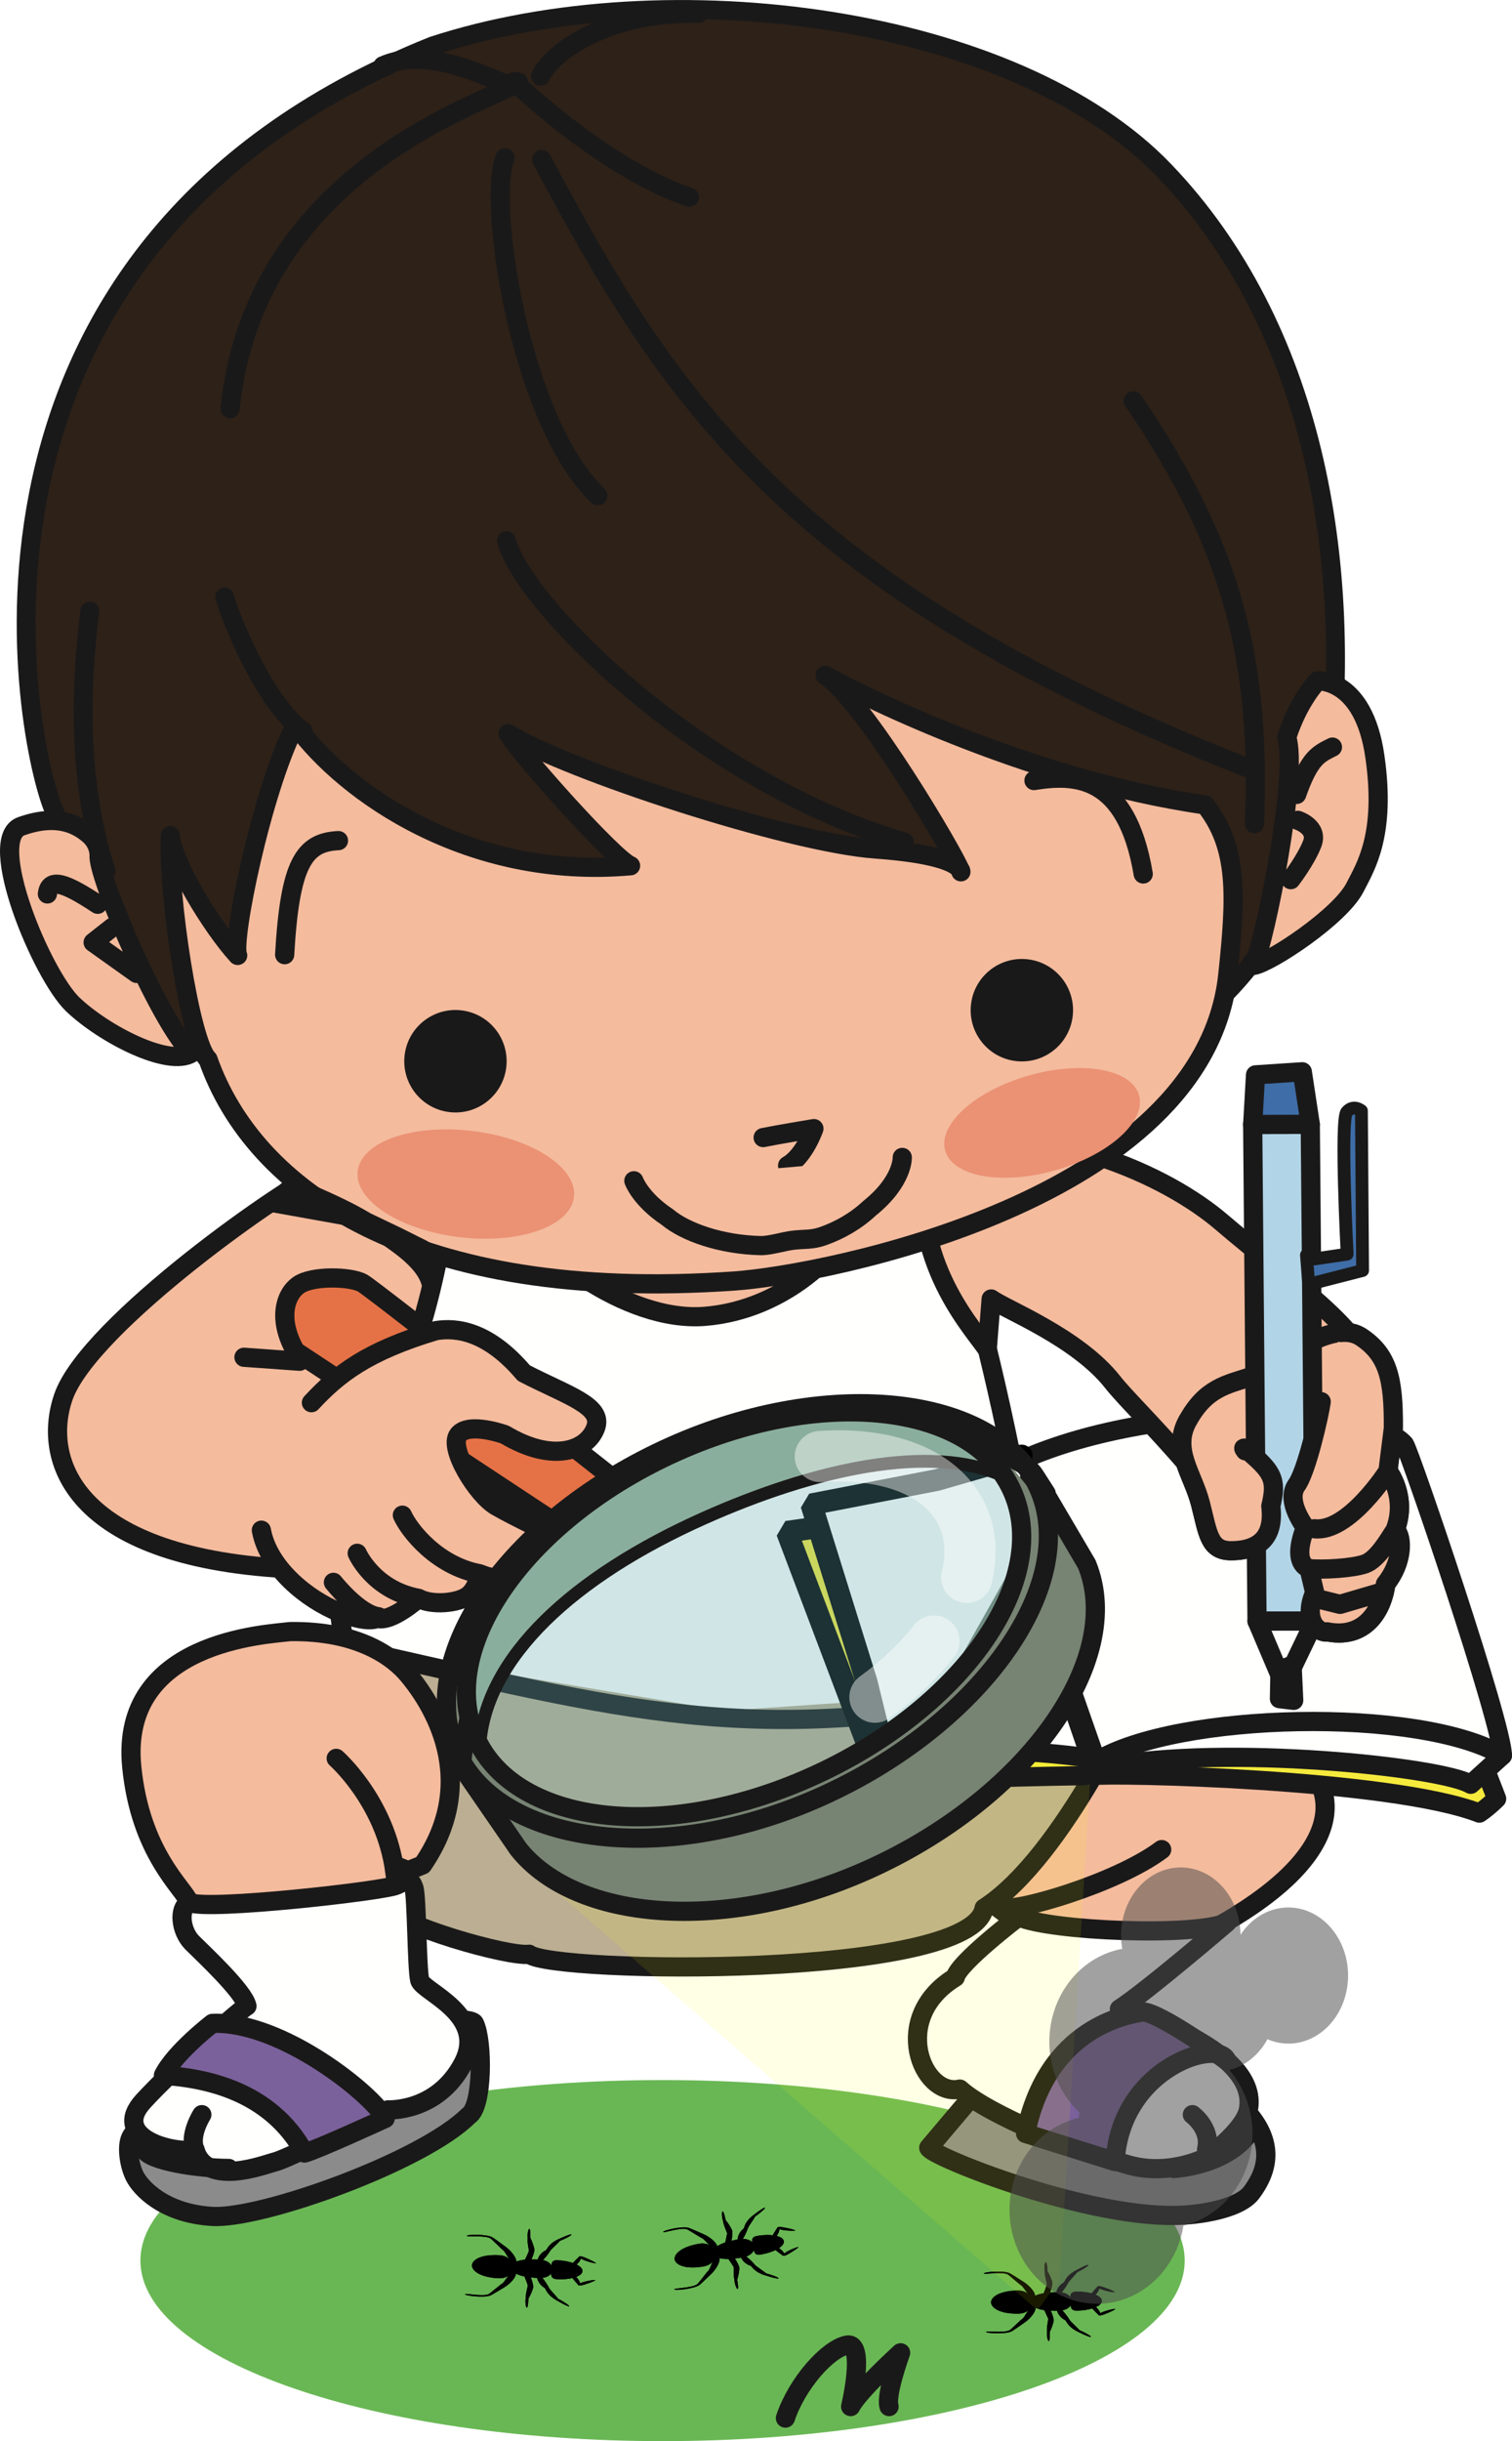 <?xml version="1.0" encoding="UTF-8" standalone="no"?>
<svg
   xmlns:dc="http://purl.org/dc/elements/1.1/"
   xmlns:cc="http://creativecommons.org/ns#"
   xmlns:rdf="http://www.w3.org/1999/02/22-rdf-syntax-ns#"
   xmlns:svg="http://www.w3.org/2000/svg"
   xmlns="http://www.w3.org/2000/svg"
   xmlns:sodipodi="http://sodipodi.sourceforge.net/DTD/sodipodi-0.dtd"
   xmlns:inkscape="http://www.inkscape.org/namespaces/inkscape"
   version="1.1"
   x="0"
   y="0"
   width="118.146"
   height="190.651"
   viewBox="0, 0, 118.146, 190.651"
   id="svg4056"
   sodipodi:docname="boyburningantsrmx.svg"
   inkscape:version="0.92.2 5c3e80d, 2017-08-06">
  <sodipodi:namedview
     pagecolor="#ffffff"
     bordercolor="#666666"
     borderopacity="1"
     objecttolerance="10"
     gridtolerance="10"
     guidetolerance="10"
     inkscape:pageopacity="0"
     inkscape:pageshadow="2"
     inkscape:window-width="1436"
     inkscape:window-height="856"
     id="namedview4058"
     showgrid="false"
     inkscape:snap-global="false"
     inkscape:zoom="2.1433333"
     inkscape:cx="102"
     inkscape:cy="98"
     inkscape:window-x="4"
     inkscape:window-y="0"
     inkscape:window-maximized="1"
     inkscape:current-layer="svg4056" />
  <defs
     id="defs3940">
    <filter
       inkscape:collect="always"
       style="color-interpolation-filters:sRGB"
       id="filter6018"
       x="-0.014"
       width="1.028"
       y="-0.011"
       height="1.021">
      <feGaussianBlur
         inkscape:collect="always"
         stdDeviation="0.248"
         id="feGaussianBlur6020" />
    </filter>
  </defs>
  <g
     id="g1614">
    <path
       style="fill:#69b754"
       inkscape:connector-curvature="0"
       d="m 92.572,176.551 c 0,7.787 -18.267,14.1 -40.8,14.1 -22.533,0 -40.801,-6.313 -40.801,-14.1 0,-7.788 18.268,-14.1 40.801,-14.1 22.533,0 40.8,6.312 40.8,14.1"
       id="path829" />
    <path
       style="fill:#8a8b8a"
       inkscape:connector-curvature="0"
       d="m 72.57,167.739 c 0.226,0.675 12.759,5.71 19.959,5.26 1.692,-0.106 4.375,-0.577 5.259,-1.754 1.618,-2.158 1.599,-4.377 -0.791,-6.768 l -19.576,-2.475 -4.851,5.737"
       id="path831" />
    <path
       style="fill-opacity:0;stroke:#1a1919;stroke-width:1.5;stroke-linecap:round;stroke-linejoin:round"
       inkscape:connector-curvature="0"
       d="m 72.57,167.739 c 0.226,0.675 12.759,5.71 19.959,5.26 1.692,-0.106 4.375,-0.577 5.259,-1.754 1.618,-2.158 1.599,-4.377 -0.791,-6.768 l -19.576,-2.475 z"
       id="path833" />
    <path
       style="fill:#f4bb9d"
       inkscape:connector-curvature="0"
       d="m 78.921,149.702 -1.799,-1.35 c 0,0 6.45,-13.5 11.474,-15.525 0,0 7.2,0.9 8.55,2.025 8.55,2.924 9.226,9.449 -2.25,15.75 -0.899,0.449 -11.7,1.125 -15.975,-0.9"
       id="path835" />
    <path
       style="fill-opacity:0;stroke:#1a1919;stroke-width:1.5;stroke-linecap:round;stroke-linejoin:round"
       inkscape:connector-curvature="0"
       d="m 78.921,149.702 -1.799,-1.35 c 0,0 6.45,-13.5 11.474,-15.525 0,0 7.2,0.9 8.55,2.025 8.55,2.924 9.226,9.449 -2.25,15.75 -0.899,0.449 -11.7,1.125 -15.975,-0.9 z"
       id="path837" />
    <path
       style="fill:#fffffe"
       inkscape:connector-curvature="0"
       d="m 79.596,149.702 c 0,0 -4.724,3.599 -4.95,4.724 -5.175,3.151 -2.573,9.403 0.352,8.728 2.25,2.025 9.165,4.808 13.215,5.933 3.309,0.919 6.204,-0.673 6.204,-0.673 0,0 2.65,-1.933 3.1,-3.507 1.125,-4.725 -8.921,-7.781 -10.046,-8.006 2.101,-1.35 8.401,-6.75 8.401,-6.75 -2.475,1.125 -13.801,0.676 -16.276,-0.449"
       id="path839" />
    <path
       style="fill-opacity:0;stroke:#1a1919;stroke-width:1.5;stroke-linecap:round;stroke-linejoin:round"
       inkscape:connector-curvature="0"
       d="m 79.596,149.702 c 0,0 -4.724,3.599 -4.95,4.724 -5.175,3.151 -2.573,9.403 0.352,8.728 2.25,2.025 9.165,4.808 13.215,5.933 3.309,0.919 6.204,-0.673 6.204,-0.673 0,0 2.65,-1.933 3.1,-3.507 1.125,-4.725 -8.921,-7.781 -10.046,-8.006 2.101,-1.35 8.401,-6.75 8.401,-6.75 -2.475,1.125 -13.801,0.676 -16.276,-0.449 z"
       id="path841" />
    <path
       style="fill:#7b619b"
       inkscape:connector-curvature="0"
       d="m 87.133,168.818 c 0.431,-7.4 8.139,-9.667 8.739,-7.866 0,0 -5.25,-3.826 -6.601,-3.826 -1.125,0.226 -7.425,1.125 -9.134,9.495 l 6.996,2.197"
       id="path843" />
    <path
       style="fill-opacity:0;stroke:#1a1919;stroke-width:1.5;stroke-linecap:round;stroke-linejoin:round"
       inkscape:connector-curvature="0"
       d="m 87.133,168.818 c 0.431,-7.4 8.139,-9.667 8.739,-7.866 0,0 -5.25,-3.826 -6.601,-3.826 -1.125,0.226 -7.425,1.125 -9.134,9.495 z m 4.586,0.54 c 0,0 4.677,-0.232 6.251,-3.382 M 78.471,148.952 c 0.675,0.45 8.7,-1.801 12.301,-4.501"
       id="path845" />
    <path
       d="m 27.846,128.551 c 1.125,0 11.678,-1.391 13.928,-0.266 2.25,1.125 18.976,-4.044 16.214,0.993 0.675,0.225 22.058,1.075 26.558,1.749 l 4.5,0.676 c 0,0 -5.85,13.275 -12.15,17.324 -1.035,5.264 -33.612,5.552 -35.55,3.6 -1.575,0.226 -10.349,-2.25 -11.474,-3.825 -1.125,-1.574 -2.026,-20.25 -2.026,-20.25"
       id="path847"
       inkscape:connector-curvature="0"
       style="fill:#bbae92"
       sodipodi:nodetypes="csccccccc" />
    <path
       d="m 27.846,128.551 c 1.125,0 11.678,-2.913 13.928,-1.788 2.25,1.125 15.539,2.288 16.214,2.514 0.675,0.225 22.058,1.075 26.558,1.749 l 4.5,0.676 c 0,0 -5.85,13.275 -12.15,17.324 -0.985,5.565 -33.686,5.108 -35.55,3.6 -1.575,0.226 -10.349,-2.25 -11.474,-3.825 -1.125,-1.574 -2.026,-20.25 -2.026,-20.25 z"
       id="path849"
       inkscape:connector-curvature="0"
       style="fill-opacity:0;stroke:#1a1919;stroke-width:1.5;stroke-linecap:round;stroke-linejoin:round"
       sodipodi:nodetypes="csccccccc" />
    <path
       style="fill:#8a8b8a"
       inkscape:connector-curvature="0"
       d="m 10.296,166.801 c -0.45,0.676 -0.225,2.25 0.225,3.151 0.45,0.9 2.25,2.924 6.075,3.15 3.825,0.225 16.425,-4.275 20.026,-7.875 1.125,-0.676 1.125,-5.851 0.449,-7.201 -0.675,-1.35 -22.5,2.475 -26.775,8.775"
       id="path855" />
    <path
       style="fill-opacity:0;stroke:#1a1919;stroke-width:1.5;stroke-linecap:round;stroke-linejoin:round"
       inkscape:connector-curvature="0"
       d="m 10.296,166.801 c -0.45,0.676 -0.225,2.25 0.225,3.151 0.45,0.9 2.25,2.924 6.075,3.15 3.825,0.225 16.425,-4.275 20.026,-7.875 1.125,-0.676 1.125,-5.851 0.449,-7.201 -0.675,-1.35 -22.5,2.475 -26.775,8.775 z"
       id="path857" />
    <path
       style="fill:#f6eb3d"
       inkscape:connector-curvature="0"
       d="m 84.771,138.676 c 0,0 -15.975,0.225 -17.55,0.901 l 0.45,-2.701 c 0,0 15.75,-2.024 17.1,-0.45 1.351,1.575 0,2.25 0,2.25"
       id="path859" />
    <g
       style="fill:#000000;fill-opacity:1"
       id="layer1"
       inkscape:label="Layer 1"
       transform="matrix(-0.624,0,0,0.509,455.101,19.623)">
      <g
         style="fill:#000000;fill-opacity:1"
         id="g6246"
         transform="matrix(-0.228,0,0,-0.185,549.122,367.537)">
        <path
           inkscape:connector-curvature="0"
           id="path2494"
           style="fill:#000000;fill-opacity:1"
           d="m -191.26,256.84 c -0.52,-0.66 -7.25,4.4 -7.64,4.71 -5.44,4.33 -5.73,8.74 -6.54,9.26 -0.81,0.53 -3.52,3.1 -4.41,7.75 -1.21,-0.01 -2.36,0.03 -3.46,0.13 0.86,-2.86 1.62,-6.08 1.66,-7.89 0.05,-1.91 -1.6,-8.41 -2.11,-9.58 -0.18,-0.41 0.19,-7.79 -0.62,-7.81 -0.81,-0.02 -1.29,7.32 -0.89,7.64 -0.49,2.65 0.71,10.25 0.55,11.05 -0.17,0.8 -2.13,6.95 -2.14,6.99 -2.14,0.41 -3.33,1.06 -4.77,1.82 0.16,-3.07 -2.75,-8.66 -5.75,-11.82 -2.5,-2.62 -6.53,-6.98 -7.42,-7.64 -3.34,-2.49 -13.99,-1.67 -14.03,-0.34 -0.02,1.04 9.55,-1.23 12.89,1.26 0.96,0.72 6.06,8.59 7.08,9.52 1.01,0.93 2.38,5.77 3.83,7.81 -1.26,-2.05 -3.27,-3.49 -6.09,-3.56 -10.46,-0.25 -14.81,5.1 -14.96,9.2 l -0.01,0.01 v 0.03 0.03 0.03 c -0.05,4.09 4.04,9.62 14.49,9.88 2.62,0.07 4.62,-1.1 5.98,-2.86 -1.45,2.15 -2.93,6.4 -3.93,7.23 -1.05,0.88 -6.53,8.46 -7.53,9.14 -3.45,2.32 -12.91,-0.41 -12.94,0.65 -0.03,1.32 10.57,2.66 14.03,0.34 0.92,-0.63 5.16,-4.78 7.77,-7.28 3.16,-3 6.34,-8.44 6.32,-11.52 1.41,0.83 2.59,1.53 4.72,2.05 0,0.04 1.63,6.28 1.76,7.09 0.12,0.81 -1.45,8.33 -1.08,11.02 -0.42,0.29 -0.3,7.65 0.51,7.67 0.81,0.02 0.81,-7.39 1.02,-7.79 0.57,-1.14 2.53,-7.53 2.57,-9.44 0.04,-1.82 -0.56,-5.09 -1.27,-7.99 1.08,0.15 2.23,0.28 3.44,0.32 0.68,4.7 3.25,7.39 4.03,7.95 0.78,0.57 0.85,4.99 6.09,9.58 0.37,0.32 6.85,5.71 7.39,5.07 0.64,-0.75 -5.4,-5.69 -5.94,-5.89 -0.61,-1.31 -4.56,-7.57 -4.84,-8.32 -0.27,-0.76 -1.52,-4.54 -3.81,-8.59 2.35,-0.56 3.97,-2.06 4.86,-3.93 -0.06,2.61 0.4,4.52 3.27,4.59 3.14,0.07 6.05,-0.46 8.39,-1.42 1.38,2.81 2.88,4.86 3.08,5.47 0.21,0.61 1.04,0.86 3.17,-0.23 3.49,-1.8 6.53,-3.77 6.38,-4.22 -0.16,-0.45 -6.94,1.45 -8.43,3.19 -0.32,-2.11 -0.96,-3.5 -2.13,-5.28 2.11,-1.32 3.41,-3.06 3.49,-5.02 0,0 0.02,0 0.01,-0.01 0,-0.02 0.01,-0.04 0.01,-0.06 0.02,-1.95 -1.21,-3.79 -3.26,-5.21 1.25,-1.73 1.98,-3.08 2.41,-5.16 1.39,1.8 8.06,4.05 8.24,3.61 0.17,-0.44 -2.75,-2.57 -6.15,-4.54 -2.08,-1.2 -2.93,-0.97 -3.17,-0.37 -0.24,0.6 -1.83,2.57 -3.34,5.31 -2.29,-1.07 -5.18,-1.74 -8.32,-1.82 -2.86,-0.07 -3.42,1.81 -3.49,4.41 -0.8,-1.9 -2.34,-3.48 -4.66,-4.15 2.49,-3.93 3.9,-7.67 4.22,-8.41 0.31,-0.74 4.59,-6.79 5.27,-8.07 0.54,-0.18 6.8,-4.8 6.2,-5.59" />
        <path
           inkscape:connector-curvature="0"
           id="path2492"
           style="fill:#000000;fill-opacity:1"
           d="m -191.26,256.84 c -0.52,-0.66 -7.25,4.4 -7.64,4.71 -5.44,4.33 -5.73,8.74 -6.54,9.26 -0.81,0.53 -3.52,3.1 -4.41,7.75 -1.21,-0.01 -2.36,0.03 -3.46,0.13 0.86,-2.86 1.62,-6.08 1.66,-7.89 0.05,-1.91 -1.6,-8.41 -2.11,-9.58 -0.18,-0.41 0.19,-7.79 -0.62,-7.81 -0.81,-0.02 -1.29,7.32 -0.89,7.64 -0.49,2.65 0.71,10.25 0.55,11.05 -0.17,0.8 -2.13,6.95 -2.14,6.99 -2.14,0.41 -3.33,1.06 -4.77,1.82 0.16,-3.07 -2.75,-8.66 -5.75,-11.82 -2.5,-2.62 -6.53,-6.98 -7.42,-7.64 -3.34,-2.49 -13.99,-1.67 -14.03,-0.34 -0.02,1.04 9.55,-1.23 12.89,1.26 0.96,0.72 6.06,8.59 7.08,9.52 1.01,0.93 2.38,5.77 3.83,7.81 -1.26,-2.05 -3.27,-3.49 -6.09,-3.56 -10.46,-0.25 -14.81,5.1 -14.96,9.2 l -0.01,0.01 v 0.03 0.03 0.03 c -0.05,4.09 4.04,9.62 14.49,9.88 2.62,0.07 4.62,-1.1 5.98,-2.86 -1.45,2.15 -2.93,6.4 -3.93,7.23 -1.05,0.88 -6.53,8.46 -7.53,9.14 -3.45,2.32 -12.91,-0.41 -12.94,0.65 -0.03,1.32 10.57,2.66 14.03,0.34 0.92,-0.63 5.16,-4.78 7.77,-7.28 3.16,-3 6.34,-8.44 6.32,-11.52 1.41,0.83 2.59,1.53 4.72,2.05 0,0.04 1.63,6.28 1.76,7.09 0.12,0.81 -1.45,8.33 -1.08,11.02 -0.42,0.29 -0.3,7.65 0.51,7.67 0.81,0.02 0.81,-7.39 1.02,-7.79 0.57,-1.14 2.53,-7.53 2.57,-9.44 0.04,-1.82 -0.56,-5.09 -1.27,-7.99 1.08,0.15 2.23,0.28 3.44,0.32 0.68,4.7 3.25,7.39 4.03,7.95 0.78,0.57 0.85,4.99 6.09,9.58 0.37,0.32 6.85,5.71 7.39,5.07 0.64,-0.75 -5.4,-5.69 -5.94,-5.89 -0.61,-1.31 -4.56,-7.57 -4.84,-8.32 -0.27,-0.76 -1.52,-4.54 -3.81,-8.59 2.35,-0.56 3.97,-2.06 4.86,-3.93 -0.06,2.61 0.4,4.52 3.27,4.59 3.14,0.07 6.05,-0.46 8.39,-1.42 1.38,2.81 2.88,4.86 3.08,5.47 0.21,0.61 1.04,0.86 3.17,-0.23 3.49,-1.8 6.53,-3.77 6.38,-4.22 -0.16,-0.45 -6.94,1.45 -8.43,3.19 -0.32,-2.11 -0.96,-3.5 -2.13,-5.28 2.11,-1.32 3.41,-3.06 3.49,-5.02 0,0 0.02,0 0.01,-0.01 0,-0.02 0.01,-0.04 0.01,-0.06 0.02,-1.95 -1.21,-3.79 -3.26,-5.21 1.25,-1.73 1.98,-3.08 2.41,-5.16 1.39,1.8 8.06,4.05 8.24,3.61 0.17,-0.44 -2.75,-2.57 -6.15,-4.54 -2.08,-1.2 -2.93,-0.97 -3.17,-0.37 -0.24,0.6 -1.83,2.57 -3.34,5.31 -2.29,-1.07 -5.18,-1.74 -8.32,-1.82 -2.86,-0.07 -3.42,1.81 -3.49,4.41 -0.8,-1.9 -2.34,-3.48 -4.66,-4.15 2.49,-3.93 3.9,-7.67 4.22,-8.41 0.31,-0.74 4.59,-6.79 5.27,-8.07 0.54,-0.18 6.8,-4.8 6.2,-5.59" />
        <path
           inkscape:connector-curvature="0"
           id="path6234"
           style="opacity:0.4;fill:#000000;fill-opacity:1"
           d="m -233.88,277.42 c 4.68,0.11 7.63,1.09 7.49,6.68 -0.02,0.73 -0.85,1.18 -1.97,1.15 -2.42,-0.06 -7.72,-0.18 -10.14,-0.24 -9.82,-0.24 -3.87,-7.81 4.62,-7.59" />
        <path
           inkscape:connector-curvature="0"
           id="path6232"
           style="opacity:0.4;fill:#000000;fill-opacity:1"
           d="m -198.37,279.62 c 3.45,0.37 5.27,0.96 8.04,2.26 2.56,1.2 3.4,2.04 3.37,3.59 -0.04,1.44 -3.2,0.75 -8.75,0.61 -2.53,-0.05 -5.31,0.37 -5.24,-2.04 0.06,-2.39 0.21,-4.67 2.58,-4.42" />
        <path
           inkscape:connector-curvature="0"
           id="path6230"
           style="opacity:0.4;fill:#000000;fill-opacity:1"
           d="m -211.42,279.39 c 2.34,-0.1 4.94,0.32 6.43,1.88 0.9,0.94 1.75,1.86 1.73,3.08 -0.06,2.09 -4.77,1.37 -7.28,1.31 -2.57,-0.08 -9.19,-0.03 -11.1,-0.53 -1.91,-0.5 -0.37,-3.65 1.69,-4.44 2.14,-0.81 5.59,-1.38 8.53,-1.3" />
        <path
           inkscape:connector-curvature="0"
           id="path6228"
           style="opacity:0.4;fill:#000000;fill-opacity:1"
           d="m -233.83,294.08 c 4.92,0.38 7.02,-0.31 7.15,-4.73 -1.98,-2.17 -8.8,-1.55 -11.85,-1.61 -7.24,0.81 -3.07,6.16 4.7,6.34" />
        <path
           inkscape:connector-curvature="0"
           id="path6226"
           style="opacity:0.4;fill:#000000;fill-opacity:1"
           d="m -199.78,293.37 c 3.46,-0.18 5.3,-0.7 8.13,-1.86 2.61,-1.09 3.51,-1.87 3.54,-3.42 -2.12,-1.64 -12.97,-2.83 -14.04,0.74 -0.05,2.4 -0.02,4.67 2.37,4.54" />
        <path
           inkscape:connector-curvature="0"
           id="path6224"
           style="opacity:0.4;fill:#000000;fill-opacity:1"
           d="m -212.83,292.98 c 2.33,0.17 4.96,-0.06 6.52,-1.17 0.93,-0.68 1.84,-1.34 1.87,-2.24 -3.42,-2.48 -13.62,-1.62 -18.32,-1.27 -1.92,0.31 0.52,2.75 2.54,3.41 2.08,0.69 4.45,1.23 7.39,1.27" />
        <path
           inkscape:connector-curvature="0"
           id="path6204"
           style="opacity:0.4;fill:#000000;fill-opacity:1"
           d="m -233.87,277.41 c -5.75,-0.14 -10.36,3.3 -9.66,5.6 5.52,0.98 11.13,1.47 17.13,0 -0.26,-4.63 -3.11,-5.49 -7.47,-5.6" />
        <path
           inkscape:connector-curvature="0"
           id="path6198"
           style="opacity:0.4;fill:#000000;fill-opacity:1"
           d="m -212.56,279.38 c -2.65,0.04 -5.5,0.61 -7.37,1.32 -1.04,0.39 -1.94,1.36 -2.35,2.31 4.13,2.69 12.86,2.52 18.66,0 -0.33,-0.61 -0.84,-1.16 -1.37,-1.72 -2.08,-1.98 -4.9,-1.94 -7.57,-1.91" />
        <path
           inkscape:connector-curvature="0"
           id="path6196"
           style="opacity:0.4;fill:#000000;fill-opacity:1"
           d="m -198.78,279.6 c -1.66,0.05 -2.02,1.59 -2.12,3.41 4.2,1.72 8.39,1.6 12.59,0 -0.5,-0.36 -1.17,-0.72 -2.03,-1.13 -2.77,-1.29 -4.58,-1.9 -8.03,-2.28 -0.15,-0.01 -0.27,0 -0.41,0" />
        <path
           inkscape:connector-curvature="0"
           id="path6194"
           style="opacity:0.4;fill:#000000;fill-opacity:1"
           d="m -242.42,290.17 c 1.14,1.44 4.74,3.81 8.58,3.9 4.13,0.31 6.44,-0.42 6.88,-3.39 -2.12,-2.5 -12.15,-1.7 -15.46,-0.51" />
        <path
           inkscape:connector-curvature="0"
           id="path6192"
           style="opacity:0.4;fill:#000000;fill-opacity:1"
           d="m -221.56,290.41 c 0.43,0.37 0.91,0.69 1.35,0.88 2.08,0.91 4.43,1.63 7.37,1.69 2.33,0.22 4.98,-0.08 6.53,-1.57 0.35,-0.33 0.94,-0.33 1.23,-0.67 -4.8,-2.09 -11.61,-1.75 -16.48,-0.33" />
        <path
           inkscape:connector-curvature="0"
           id="path6160"
           style="opacity:0.4;fill:#000000;fill-opacity:1"
           d="m -202.12,290.41 c 0.08,1.72 0.5,3.07 2.34,2.97 3.47,-0.19 5.29,-0.72 8.13,-1.87 0.93,-0.39 1.62,-0.74 2.16,-1.1 -3.98,-1.5 -8.14,-1.81 -12.63,0" />
        <path
           inkscape:connector-curvature="0"
           id="path6188"
           style="opacity:0.4;fill:#000000;fill-opacity:1"
           d="m -233.87,277.41 c -4.83,0.1 -10.59,2.92 -8.48,3.85 4.04,1.77 9.82,0.56 14.4,-0.28 2.95,-0.54 -0.99,-3.67 -5.92,-3.57" />
        <path
           inkscape:connector-curvature="0"
           id="path6182"
           style="opacity:0.4;fill:#000000;fill-opacity:1"
           d="m -212.56,279.38 c -2.65,0.07 -8.47,0.83 -7.24,1.97 2.33,2.16 11.02,2.37 14.59,0.28 1.13,-0.66 -2.67,-2.47 -6.22,-2.25 -0.37,-0.01 -0.75,-0.01 -1.13,0" />
        <path
           inkscape:connector-curvature="0"
           id="path6180"
           style="opacity:0.4;fill:#000000;fill-opacity:1"
           d="m -198.78,279.6 c -0.97,0.03 -1.92,1.02 -1.58,1.64 0.66,1.21 7.78,2.54 8.09,0 0.06,-0.47 -3.6,-1.37 -6.1,-1.64 -0.15,-0.01 -0.27,0 -0.41,0" />
        <path
           inkscape:connector-curvature="0"
           id="path6178"
           style="opacity:0.4;fill:#000000;fill-opacity:1"
           d="m -240.45,291.81 c 0.92,1.06 3.72,2.21 6.61,2.27 3.55,0.22 5.59,-0.36 5.9,-1.32 0.76,-2.36 -13.69,-2.3 -12.51,-0.95" />
        <path
           inkscape:connector-curvature="0"
           id="path6176"
           style="opacity:0.4;fill:#000000;fill-opacity:1"
           d="m -219.02,291.27 c -0.53,0.69 3.76,1.53 6.18,1.71 2.54,0.18 7.48,-0.98 6.19,-1.71 -2.96,-1.7 -11.41,-1.26 -12.37,0" />
        <path
           inkscape:connector-curvature="0"
           id="path6162"
           style="opacity:0.4;fill:#000000;fill-opacity:1"
           d="m -201.96,291.73 c -0.73,0.6 0.86,1.73 2.18,1.65 3.22,-0.17 8.16,-1.42 7.63,-2.11 -0.46,-0.62 -7.34,-1.57 -9.81,0.46" />
      </g>
    </g>
    <path
       style="opacity:0.316;fill:#ffff00;stroke:none;stroke-width:1px;stroke-linecap:butt;stroke-linejoin:miter;stroke-opacity:1;filter:url(#filter6018)"
       d="m 42.818,147.181 38.254,33.255 1.739,-2.391 3.26,-53.686 -2.608,8.477 -8.259,9.129 -11.52,5.651 -6.521,1.739 -9.563,-0.435 z"
       id="path6016"
       inkscape:connector-curvature="0" />
    <path
       style="fill-opacity:0;stroke:#1a1919;stroke-width:1.5;stroke-linecap:round;stroke-linejoin:round"
       inkscape:connector-curvature="0"
       d="m 84.771,138.676 c 0,0 -15.975,0.225 -17.55,0.901 l 0.45,-2.701 c 0,0 15.75,-2.024 17.1,-0.45 1.351,1.575 0,2.25 0,2.25 z"
       id="path861" />
    <path
       style="fill:#f6eb3d"
       inkscape:connector-curvature="0"
       d="m 85.446,138.676 c 1.35,-0.224 23.176,0.225 30.15,2.926 0.675,-0.451 1.35,-1.125 1.35,-1.125 l -1.574,-4.051 c 0,0 -8.326,-9.9 -22.051,-9.675 -13.725,0.226 -10.125,2.25 -10.125,2.25 l 2.25,9.675"
       id="path863" />
    <path
       style="fill-opacity:0;stroke:#1a1919;stroke-width:1.5;stroke-linecap:round;stroke-linejoin:round"
       inkscape:connector-curvature="0"
       d="m 85.446,138.676 c 1.35,-0.224 23.176,0.225 30.15,2.926 0.675,-0.451 1.35,-1.125 1.35,-1.125 l -1.574,-4.051 c 0,0 -8.326,-9.9 -22.051,-9.675 -13.725,0.226 -10.125,2.25 -10.125,2.25 z"
       id="path865" />
    <path
       style="fill:#fffffe"
       inkscape:connector-curvature="0"
       d="m 117.396,137.102 -2.475,2.25 c -2.25,-1.351 -19.125,-3.15 -28.575,-1.351 l -1.125,-1.35 c 0,0 10.8,-5.4 17.1,-5.174 6.301,0.225 13.725,2.475 15.075,5.625"
       id="path867" />
    <path
       style="fill-opacity:0;stroke:#1a1919;stroke-width:1.5;stroke-linecap:round;stroke-linejoin:round"
       inkscape:connector-curvature="0"
       d="m 117.396,137.102 -2.475,2.25 c -2.25,-1.351 -19.125,-3.15 -28.575,-1.351 l -1.125,-1.35 c 0,0 10.8,-5.4 17.1,-5.174 6.301,0.225 13.725,2.475 15.075,5.625 z"
       id="path869" />
    <path
       style="fill:#fffffe"
       inkscape:connector-curvature="0"
       d="m 85.671,137.551 c 6.3,-3.824 25.201,-4.275 31.725,-0.449 0,-2.476 -7.2,-23.625 -7.649,-24.301 -2.926,-3.375 -22.051,-3.375 -31.951,2.25 l 7.875,22.5"
       id="path871" />
    <path
       style="fill-opacity:0;stroke:#1a1919;stroke-width:1.5;stroke-linecap:round;stroke-linejoin:round"
       inkscape:connector-curvature="0"
       d="m 85.671,137.551 c 6.3,-3.824 25.201,-4.275 31.725,-0.449 0,-2.476 -7.2,-23.625 -7.649,-24.301 -2.926,-3.375 -22.051,-3.375 -31.951,2.25 z"
       id="path873" />
    <path
       style="fill:#fffffe"
       inkscape:connector-curvature="0"
       d="m 85.221,137.327 c -4.275,-0.676 -13.275,-1.125 -17.775,0.224 l 13.051,-13.949 4.724,13.725"
       id="path875" />
    <path
       style="fill-opacity:0;stroke:#1a1919;stroke-width:1.5;stroke-linecap:round;stroke-linejoin:round"
       inkscape:connector-curvature="0"
       d="m 85.221,137.327 c -4.275,-0.676 -13.275,-1.125 -17.775,0.224 l 13.051,-13.949 z"
       id="path877" />
    <path
       style="fill:#f4bb9d"
       inkscape:connector-curvature="0"
       d="m 23.005,122.536 5.288,-13.87 c 4.791,1.569 -5.303,-2.54 -5.285,-4.007 0.752,-0.76 2.744,1.928 4.747,-1.141 0.052,0.837 5.08,-0.898 5.277,1.241 0,0 41.65,1.308 42.842,1.45 1.191,0.143 1.191,0.143 1.191,0.143 l 0.383,-4.904 c 1.112,0.812 6.751,3.004 9.5,6.5 0.926,1.179 3.12,3.302 5.846,6.455 l 13.629,-7.08 c 1.525,-2.375 -5.366,-7.08 -10.975,-11.875 C 91.337,91.933 82.066,87.312 69.794,88.863 68.532,89.316 31.37,88.552 25.281,91.448 22.755,92.355 6.9,103.423 4.948,109.115 c -1.744,5.085 1,12.666 18.057,13.421"
       id="path879" />
    <path
       style="fill-opacity:0;stroke:#1a1919;stroke-width:1.5;stroke-linecap:round;stroke-linejoin:round"
       inkscape:connector-curvature="0"
       d="m 23.005,122.536 5.288,-13.87 c 4.791,1.569 -5.303,-2.54 -5.285,-4.007 0.752,-0.76 2.744,1.928 4.747,-1.141 0.052,0.837 5.08,-0.898 5.277,1.241 0,0 41.65,1.308 42.842,1.45 1.191,0.143 1.191,0.143 1.191,0.143 l 0.383,-4.904 c 1.112,0.812 6.751,3.004 9.5,6.5 0.926,1.179 3.12,3.302 5.846,6.455 l 13.629,-7.08 c 1.525,-2.375 -5.366,-7.08 -10.975,-11.875 C 91.337,91.933 82.066,87.312 69.794,88.863 68.532,89.316 31.37,88.552 25.281,91.448 22.755,92.355 6.9,103.423 4.948,109.115 c -1.744,5.085 1,12.666 18.057,13.421 z"
       id="path881" />
    <path
       d="M 81.253,131.932 56.618,133.609 27.057,128.678 c -1.931,-6.577 1.511,-13.514 1.94,-17.09 4.145,-4.337 6.154,-17.606 6.07,-19.43 l 37.158,-0.89 c -0.929,7.745 4.196,12.893 4.948,14.19 1.824,7.47 4.494,20.482 4.08,26.474"
       id="path883"
       inkscape:connector-curvature="0"
       style="fill:#fffffe"
       sodipodi:nodetypes="cccccccc" />
    <path
       d="m 81.253,131.932 c -22.619,4.76 -32.322,1.61 -54.196,-3.254 -1.931,-6.577 1.511,-13.514 1.94,-17.09 4.145,-4.337 6.154,-17.606 6.07,-19.43 l 37.158,-0.89 c -0.929,7.745 4.196,12.893 4.948,14.19 1.824,7.47 4.494,20.482 4.08,26.474 z"
       id="path885"
       inkscape:connector-curvature="0"
       style="fill-opacity:0;stroke:#1a1919;stroke-width:1.5;stroke-linecap:round;stroke-linejoin:round"
       sodipodi:nodetypes="ccccccc" />
    <path
       sodipodi:nodetypes="ccccc"
       inkscape:connector-curvature="0"
       id="path1449"
       d="m 68.16,137.267 -6.673,-17.636 5.005,-0.715 4.051,14.538 z"
       style="fill:#f6eb3d;fill-opacity:1;stroke:#000000;stroke-width:1.7;stroke-linecap:round;stroke-linejoin:bevel;stroke-miterlimit:4;stroke-dasharray:none;stroke-opacity:1" />
    <path
       sodipodi:nodetypes="cccccc"
       inkscape:connector-curvature="0"
       id="path386"
       d="m 77.931,138.221 -8.419,0.471 -1.791,-7.319 -4.328,-13.885 9.818,-1.9 6.626,-1.913"
       style="fill:#fffffe;fill-opacity:1;stroke:#000000;stroke-width:1.7;stroke-linecap:round;stroke-linejoin:bevel;stroke-miterlimit:4;stroke-dasharray:none;stroke-opacity:1" />
    <path
       style="fill:#778373;fill-opacity:1;stroke:none;stroke-width:1px;stroke-linecap:butt;stroke-linejoin:miter;stroke-opacity:1"
       d="m 35.211,130.662 1.389,9.16 2.741,2.36 1.956,3.478 4.999,3.043 8.259,0.652 10.65,-1.521 12.606,-7.607 6.738,-8.911 0.869,-4.782 -0.869,-5.216 -6.738,-8.259 1.956,8.042 -5.868,10.433 -10.433,7.173 -10.216,3.043 -7.825,-0.217 -7.173,-4.13 z"
       id="path5206"
       inkscape:connector-curvature="0"
       sodipodi:nodetypes="ccccccccccccccccccc" />
    <path
       style="fill:#2d2118"
       inkscape:connector-curvature="0"
       d="m 18.36,81.979 -4.713,0.107 c 0,0 -7.39,-13.978 -9.481,-18.929 -2.093,-4.951 -10.297,-43.538 29.63,-59.565 18.379,-6.017 45.547,-2.4 57.186,9.737 11.639,12.137 14.878,30.457 12.776,47.998 -0.344,5.666 -4.724,14.206 -10.615,18.535 -5.891,4.33 -74.783,2.117 -74.783,2.117"
       id="path887" />
    <path
       style="fill-opacity:0;stroke:#1a1919;stroke-width:1.474;stroke-linecap:round;stroke-linejoin:round"
       inkscape:connector-curvature="0"
       d="m 18.36,81.979 -4.713,0.107 c 0,0 -7.39,-13.978 -9.481,-18.929 -2.093,-4.951 -10.297,-43.538 29.63,-59.565 18.379,-6.017 45.547,-2.4 57.186,9.737 11.639,12.137 14.878,30.457 12.776,47.998 -0.344,5.666 -4.724,14.206 -10.615,18.535 -5.891,4.33 -74.783,2.117 -74.783,2.117 z"
       id="path889" />
    <path
       style="fill:#f4bb9d"
       inkscape:connector-curvature="0"
       d="m 39.784,93.992 c 1.715,3.438 9.043,9.312 15.288,8.814 6.243,-0.499 11.549,-5.185 13.335,-10.632 0,0 -25.813,-1.26 -28.623,1.818"
       id="path891" />
    <path
       style="fill-opacity:0;stroke:#1a1919;stroke-width:1.5;stroke-linecap:round;stroke-linejoin:round"
       inkscape:connector-curvature="0"
       d="m 39.784,93.992 c 1.715,3.438 9.043,9.312 15.288,8.814 6.243,-0.499 11.549,-5.185 13.335,-10.632 0,0 -25.813,-1.26 -28.623,1.818 z"
       id="path893" />
    <path
       style="fill:#1a1919"
       inkscape:connector-curvature="0"
       d="m 37.948,96.448 -5,1.5 19.816,0.508 -2.84,-0.658 -11.976,-1.35"
       id="path895" />
    <path
       style="fill-opacity:0;stroke:#1a1919;stroke-width:1.5;stroke-linecap:round;stroke-linejoin:round"
       inkscape:connector-curvature="0"
       d="m 37.948,96.448 -5,1.5 19.816,0.508 -2.84,-0.658 z"
       id="path897" />
    <path
       style="fill:#1a1919"
       inkscape:connector-curvature="0"
       d="m 24.999,90.731 -3.582,3.212 5.805,1.04 -2.223,-4.252"
       id="path899" />
    <path
       style="fill-opacity:0;stroke:#1a1919;stroke-width:1.5;stroke-linecap:round;stroke-linejoin:round"
       inkscape:connector-curvature="0"
       d="m 24.999,90.731 -3.582,3.212 5.805,1.04 z"
       id="path901" />
    <path
       style="fill:#f4bb9d"
       inkscape:connector-curvature="0"
       d="M 95.936,76.168 C 94.023,93.761 64.456,99.557 57.348,100.048 32.172,101.787 19.836,92.922 16.254,82.735 14.864,81.5 13.094,69.817 13.313,65.26 c 0.092,1.976 3.23,7.151 5.258,9.359 -0.529,-1.046 1.877,-12.869 4.514,-18.001 3.939,5.384 13.611,12.109 26.187,10.996 -1.252,-0.477 -8.472,-8.546 -9.57,-10.315 4.572,2.84 21.901,8.519 28.718,9.008 6.818,0.49 6.664,1.781 6.664,1.781 -0.491,-1.369 -7.569,-13.349 -10.604,-15.35 1.905,1.089 15.502,8.091 29.693,10.126 2.622,3.336 2.414,7.172 1.763,13.304"
       id="path903" />
    <path
       style="fill-opacity:0;stroke:#1a1919;stroke-width:1.5;stroke-linecap:round;stroke-linejoin:round"
       inkscape:connector-curvature="0"
       d="M 95.936,76.168 C 94.023,93.761 64.456,99.557 57.348,100.048 32.172,101.787 19.836,92.922 16.254,82.735 14.864,81.5 13.094,69.817 13.313,65.26 c 0.092,1.976 3.23,7.151 5.258,9.359 -0.529,-1.046 1.877,-12.869 4.514,-18.001 3.939,5.384 13.611,12.109 26.187,10.996 -1.252,-0.477 -8.472,-8.546 -9.57,-10.315 4.572,2.84 21.901,8.519 28.718,9.008 6.818,0.49 6.664,1.781 6.664,1.781 -0.491,-1.369 -7.569,-13.349 -10.604,-15.35 1.905,1.089 15.502,8.091 29.693,10.126 2.622,3.336 2.414,7.172 1.763,13.304 z"
       id="path905" />
    <path
       style="fill:#1a1919"
       inkscape:connector-curvature="0"
       d="m 39.559,83.358 c -0.262,2.193 -2.254,3.76 -4.447,3.496 -2.194,-0.263 -3.758,-2.255 -3.495,-4.448 0.262,-2.194 2.255,-3.76 4.448,-3.497 2.192,0.263 3.758,2.256 3.494,4.449"
       id="path907" />
    <path
       style="fill:#f4bb9d"
       inkscape:connector-curvature="0"
       d="m 7.741,66.942 c 0.093,2.025 4.82,13 7.23,15.303 C 13.158,83.37 8.1,80.75 5.69,78.447 3.28,76.143 -1.156,65.542 1.651,64.534 c 2.806,-1.006 4.381,-0.146 5.295,0.635 0.914,0.781 0.795,1.773 0.795,1.773"
       id="path909" />
    <path
       style="fill-opacity:0;stroke:#1a1919;stroke-width:1.5;stroke-linecap:round;stroke-linejoin:round"
       inkscape:connector-curvature="0"
       d="m 7.741,66.942 c 0.093,2.025 4.82,13 7.23,15.303 C 13.158,83.37 8.1,80.75 5.69,78.447 3.28,76.143 -1.156,65.542 1.651,64.534 c 2.806,-1.006 4.381,-0.146 5.295,0.635 0.914,0.781 0.795,1.773 0.795,1.773 z m -4.037,2.874 c 0.158,-1.324 1.442,-0.835 3.931,0.807 m 1.125,1.813 -1.482,1.165 3.402,2.422"
       id="path911" />
    <path
       style="fill:#f4bb9d"
       inkscape:connector-curvature="0"
       d="m 97.953,75.399 c 0.89,-1.902 3.528,-15.007 2.588,-17.814 0.935,-2.909 2.412,-4.411 2.412,-4.411 0,0 3.596,-0.24 4.479,5.908 0.885,6.147 -0.749,8.638 -1.552,10.219 -1.159,2.286 -6.669,5.909 -7.927,6.098"
       id="path913" />
    <path
       style="fill-opacity:0;stroke:#1a1919;stroke-width:1.5;stroke-linecap:round;stroke-linejoin:round"
       inkscape:connector-curvature="0"
       d="m 97.953,75.399 c 0.89,-1.902 3.528,-15.007 2.588,-17.814 0.935,-2.909 2.412,-4.411 2.412,-4.411 0,0 3.596,-0.24 4.479,5.908 0.885,6.147 -0.749,8.638 -1.552,10.219 -1.159,2.286 -6.669,5.909 -7.927,6.098 z m 3.368,-13.357 c 1.018,-2.899 1.722,-3.151 2.794,-3.694 m -2.699,5.72 c 0,0 1.614,0.528 1.124,1.813 -0.49,1.285 -1.68,2.821 -1.68,2.821"
       id="path915" />
    <path
       style="fill-opacity:0;stroke:#1a1919;stroke-width:1.474;stroke-linecap:round;stroke-linejoin:round"
       inkscape:connector-curvature="0"
       d="m 17.559,46.633 c 0.716,2.436 3.352,8.459 6.132,10.471 M 7.022,47.72 C 6.626,51.03 5.594,59.635 8.284,68.014 M 39.575,42.221 c 1.39,5.202 15.517,18.981 31.087,23.532"
       id="path917" />
    <path
       style="fill-opacity:0;stroke:#1a1919;stroke-width:1.5;stroke-linecap:round;stroke-linejoin:round"
       inkscape:connector-curvature="0"
       d="M 40.508,6.411 C 38.655,7.868 19.911,13.007 17.981,31.913 M 39.464,12.329 c -1.429,3.522 1.222,20.625 7.246,26.382 M 40.178,6.372 c 1.204,1.151 7.561,6.948 13.69,9.026 M 42.243,5.948 c 0.9,-1.907 5.308,-5.071 12.338,-4.901 M 39.807,6.663 C 38.192,6.133 33.465,3.553 29.918,5.142 m 58.637,26.163 c 7.998,11.701 9.946,20.663 9.471,33.027"
       id="path919" />
    <path
       style="fill:#f4bb9d"
       inkscape:connector-curvature="0"
       d="m 101.284,116.053 c -0.831,1.26 0.742,3.26 0.742,3.26 -0.662,1.734 -0.572,2.879 0.295,3.209 l 0.456,1.867 c -0.939,2.154 0.295,3.208 0.992,3.066 3.102,0.598 4.317,-1.977 4.53,-3.763 1.331,-1.654 1.349,-3.691 0.733,-4.218 0.99,-2.6 -0.582,-4.602 -0.582,-4.602 0.08,-0.67 0.268,-2.234 0.401,-3.352 0.009,-3.852 -0.448,-5.719 -2.548,-7.103 -2.1,-1.385 -5.852,1.565 -8.438,3.068 -2.069,0.658 -3.648,0.922 -5.059,3.473 -1.256,2.269 0.39,4.125 0.994,6.464 0.603,2.338 0.662,3.705 2.431,3.69 1.772,-0.014 3.402,-0.726 3.07,-3.485 l 1.983,-1.574"
       id="path921" />
    <path
       style="fill-opacity:0;stroke:#1a1919;stroke-width:1.5;stroke-linecap:round;stroke-linejoin:round"
       inkscape:connector-curvature="0"
       d="m 101.284,116.053 c -0.831,1.26 0.742,3.26 0.742,3.26 -0.662,1.734 -0.572,2.879 0.295,3.209 l 0.456,1.867 c -0.939,2.154 0.295,3.208 0.992,3.066 3.102,0.598 4.317,-1.977 4.53,-3.763 1.331,-1.654 1.349,-3.691 0.733,-4.218 0.99,-2.6 -0.582,-4.602 -0.582,-4.602 0.08,-0.67 0.268,-2.234 0.401,-3.352 0.009,-3.852 -0.448,-5.719 -2.548,-7.103 -2.1,-1.385 -5.852,1.565 -8.438,3.068 -2.069,0.658 -3.648,0.922 -5.059,3.473 -1.256,2.269 0.39,4.125 0.994,6.464 0.603,2.338 0.662,3.705 2.431,3.69 1.772,-0.014 3.402,-0.726 3.07,-3.485 z"
       id="path923" />
    <path
       style="fill:#b1d4e6"
       inkscape:connector-curvature="0"
       d="m 98.222,126.61 -0.338,-38.79 4.5,-0.01 0.337,38.791 -4.499,0.009"
       id="path925" />
    <path
       style="fill-opacity:0;stroke:#1a1919;stroke-width:1.5;stroke-linecap:round;stroke-linejoin:round"
       inkscape:connector-curvature="0"
       d="m 98.222,126.61 -0.338,-38.79 4.5,-0.01 0.337,38.791 z"
       id="path927" />
    <path
       style="fill:#fffffe"
       inkscape:connector-curvature="0"
       d="m 102.721,126.601 -4.499,0.009 2.108,4.965 2.391,-4.974"
       id="path929" />
    <path
       style="fill-opacity:0;stroke:#1a1919;stroke-width:1.5;stroke-linecap:round;stroke-linejoin:round"
       inkscape:connector-curvature="0"
       d="m 102.721,126.601 -4.499,0.009 2.108,4.965 z"
       id="path931" />
    <path
       style="fill:#3e6da7"
       inkscape:connector-curvature="0"
       d="m 97.884,87.82 0.222,-3.874 3.654,-0.241 0.624,4.105 -4.5,0.01"
       id="path933" />
    <path
       style="fill-opacity:0;stroke:#1a1919;stroke-width:1.5;stroke-linecap:round;stroke-linejoin:round"
       inkscape:connector-curvature="0"
       d="m 97.884,87.82 0.222,-3.874 3.654,-0.241 0.624,4.105 z"
       id="path935" />
    <path
       style="fill:#3e6da7"
       inkscape:connector-curvature="0"
       d="m 102.728,98.323 2.537,-0.375 c 0,0 -0.554,-10.49 -0.028,-11.108 0.527,-0.617 1.144,-0.089 1.144,-0.089 l 0.091,12.474 -4.209,1.082 -0.178,-2.287"
       id="path937" />
    <path
       style="fill-opacity:0;stroke:#1a1919;stroke-width:1;stroke-linecap:round;stroke-linejoin:round"
       inkscape:connector-curvature="0"
       d="m 102.728,98.323 2.537,-0.375 c 0,0 -0.554,-10.49 -0.028,-11.108 0.527,-0.617 1.144,-0.089 1.144,-0.089 l 0.091,12.474 -4.209,1.082 -0.178,-2.287"
       id="path939" />
    <path
       style="fill:#1a1919"
       inkscape:connector-curvature="0"
       d="m 100.017,130.405 0.946,-0.341 0.126,2.734 -1.116,-0.133 0.044,-2.26"
       id="path941" />
    <path
       style="fill-opacity:0;stroke:#1a1919;stroke-width:1.5;stroke-linecap:round;stroke-linejoin:round"
       inkscape:connector-curvature="0"
       d="m 100.017,130.405 0.946,-0.341 0.126,2.734 -1.116,-0.133 z"
       id="path943" />
    <path
       style="fill:#e57246"
       inkscape:connector-curvature="0"
       d="m 49.987,117.102 c 0,0 -20.722,-16.362 -21.656,-16.891 -0.935,-0.527 -3.939,-0.597 -5,0.151 -1.058,0.745 -1.662,2.668 -0.245,5.166 l 23.019,15.182 3.882,-3.608"
       id="path945" />
    <path
       style="fill-opacity:0;stroke:#1a1919;stroke-width:1.5;stroke-linecap:round;stroke-linejoin:round"
       inkscape:connector-curvature="0"
       d="m 49.987,117.102 c 0,0 -20.722,-16.362 -21.656,-16.891 -0.935,-0.527 -3.939,-0.597 -5,0.151 -1.058,0.745 -1.662,2.668 -0.245,5.166 l 23.019,15.182 z"
       id="path947" />
    <path
       style="fill:#f4bb9d"
       inkscape:connector-curvature="0"
       d="m 92.806,110.958 c -1.256,2.269 0.39,4.125 0.994,6.464 0.603,2.338 0.662,3.705 2.431,3.69 1.772,-0.014 3.402,-0.726 3.07,-3.485 0.418,-1.761 0.276,-2.459 -1.155,-3.763 -1.431,-1.305 -0.84,-0.555 -0.84,-0.555"
       id="path949" />
    <path
       style="fill-opacity:0;stroke:#1a1919;stroke-width:1.5;stroke-linecap:round;stroke-linejoin:round"
       inkscape:connector-curvature="0"
       d="m 92.806,110.958 c -1.256,2.269 0.39,4.125 0.994,6.464 0.603,2.338 0.662,3.705 2.431,3.69 1.772,-0.014 3.402,-0.726 3.07,-3.485 0.418,-1.761 0.276,-2.459 -1.155,-3.763 -1.431,-1.305 -0.84,-0.555 -0.84,-0.555"
       id="path951" />
    <path
       style="fill:#f4bb9d"
       inkscape:connector-curvature="0"
       d="m 104.743,104.068 c 0.603,-0.056 1.156,0.041 1.624,0.352 2.092,1.398 2.538,3.267 2.509,7.119 -0.141,1.116 -0.336,2.679 -0.421,3.348 0,0 1.563,2.011 0.555,4.606 0.616,0.531 0.586,2.568 -0.753,4.213 -0.224,1.787 -1.454,4.354 -4.551,3.738 -0.699,0.139 -1.925,-0.923 -0.976,-3.07 l -0.445,-1.87 c -0.865,-0.336 -0.948,-1.478 -0.279,-3.211 0,0 -1.56,-2.009 -0.722,-3.264 0.808,-1.032 1.843,-5.665 1.954,-6.558"
       id="path953" />
    <path
       style="fill-opacity:0;stroke:#1a1919;stroke-width:1.5;stroke-linecap:round;stroke-linejoin:round"
       inkscape:connector-curvature="0"
       d="m 104.743,104.068 c 0.603,-0.056 1.156,0.041 1.624,0.352 2.092,1.398 2.538,3.267 2.509,7.119 -0.141,1.116 -0.336,2.679 -0.421,3.348 0,0 1.563,2.011 0.555,4.606 0.616,0.531 0.586,2.568 -0.753,4.213 -0.224,1.787 -1.454,4.354 -4.551,3.738 -0.699,0.139 -1.925,-0.923 -0.976,-3.07 l -0.445,-1.87 c -0.865,-0.336 -0.948,-1.478 -0.279,-3.211 0,0 -1.56,-2.009 -0.722,-3.264 0.808,-1.032 1.843,-5.665 1.954,-6.558 m 5.217,5.416 c 0,0 -3.077,4.828 -5.759,4.507 m 6.314,0.099 c -0.533,0.82 -1.389,2.304 -2.338,2.644 -0.947,0.34 -3.306,0.483 -4.387,0.367 m 5.711,1.83 -3.288,0.966 -1.761,-0.436"
       id="path955" />
    <path
       style="fill:#f4bb9d"
       inkscape:connector-curvature="0"
       d="m 14.796,148.577 c -0.45,-1.125 -3.825,-3.826 -4.5,-10.576 -0.986,-9.861 10.576,-10.35 12.375,-10.575 5.384,-0.079 8.1,2.026 9.225,3.375 1.125,1.35 6.075,7.651 1.125,14.85 l -1.125,0.451 -1.125,-0.451 0.226,1.576 c -0.676,0.899 -13.276,3.375 -16.201,1.35"
       id="path957" />
    <path
       style="fill-opacity:0;stroke:#1a1919;stroke-width:1.5;stroke-linecap:round;stroke-linejoin:round"
       inkscape:connector-curvature="0"
       d="m 14.796,148.577 c -0.45,-1.125 -3.825,-3.826 -4.5,-10.576 -0.986,-9.861 10.576,-10.35 12.375,-10.575 5.384,-0.079 8.1,2.026 9.225,3.375 1.125,1.35 6.075,7.651 1.125,14.85 l -1.125,0.451 -1.125,-0.451 0.226,1.576 c -0.676,0.899 -13.276,3.375 -16.201,1.35 z m 11.475,-11.25 c 0,0 3.601,3.15 4.5,8.324"
       id="path959" />
    <path
       style="fill:#fffffe"
       inkscape:connector-curvature="0"
       d="m 19.296,156.676 c -0.225,-1.125 -3.375,-4.05 -4.275,-4.949 -0.899,-0.9 -1.125,-2.701 -0.225,-3.15 1.35,0.674 15.3,-0.901 16.201,-1.35 0.899,-0.451 1.125,-0.451 1.349,0.225 0.225,0.674 0.225,6.299 0.45,7.199 0.225,0.9 5.4,2.701 3.375,6.525 -2.025,3.825 -5.85,3.6 -5.85,3.6 0,0 -7.875,3.826 -8.775,4.051 -0.9,0.224 -5.4,2.025 -6.299,-0.901 -2.188,0.235 -6.526,-1.125 -4.051,-3.824 2.475,-2.701 7.65,-7.201 8.1,-7.426"
       id="path961" />
    <path
       style="fill-opacity:0;stroke:#1a1919;stroke-width:1.5;stroke-linecap:round;stroke-linejoin:round"
       inkscape:connector-curvature="0"
       d="m 19.296,156.676 c -0.225,-1.125 -3.375,-4.05 -4.275,-4.949 -0.899,-0.9 -1.125,-2.701 -0.225,-3.15 1.35,0.674 15.3,-0.901 16.201,-1.35 0.899,-0.451 1.125,-0.451 1.349,0.225 0.225,0.674 0.225,6.299 0.45,7.199 0.225,0.9 5.4,2.701 3.375,6.525 -2.025,3.825 -5.85,3.6 -5.85,3.6 0,0 -7.875,3.826 -8.775,4.051 -0.9,0.224 -5.4,2.025 -6.299,-0.901 -2.188,0.235 -6.526,-1.125 -4.051,-3.824 2.475,-2.701 7.65,-7.201 8.1,-7.426 z"
       id="path963" />
    <path
       style="fill:#7b619b"
       inkscape:connector-curvature="0"
       d="m 12.771,162.077 c 3.15,0.224 8.325,1.125 11.025,6.074 0.9,-0.225 6.3,-2.699 6.3,-2.699 -0.9,-1.801 -8.099,-7.651 -13.5,-7.426 0,0 -2.925,2.25 -3.825,4.051"
       id="path965" />
    <path
       style="fill-opacity:0;stroke:#1a1919;stroke-width:1.5;stroke-linecap:round;stroke-linejoin:round"
       inkscape:connector-curvature="0"
       d="m 12.771,162.077 c 3.15,0.224 8.325,1.125 11.025,6.074 0.9,-0.225 6.3,-2.699 6.3,-2.699 -0.9,-1.801 -8.099,-7.651 -13.5,-7.426 0,0 -2.925,2.25 -3.825,4.051 z"
       id="path967" />
    <path
       style="fill:#f4bb9d"
       inkscape:connector-curvature="0"
       d="m 24.335,109.55 c 2.083,-2.243 4.333,-4.012 9.739,-5.63 1.617,-0.259 4.075,0.035 6.855,3.313 3.414,1.769 6.264,2.564 5.603,4.298 -0.661,1.733 -3.278,2.78 -7.086,0.511 0,0 -2.823,-1.02 -3.628,0.017 -0.804,1.037 1.475,4.709 2.959,5.567 1.483,0.859 4.701,2.376 4.701,2.376 -0.134,1.118 -1.072,3.271 -3.109,3.253 -2.037,-0.017 -2.037,-0.017 -2.905,-0.348 0,0 -0.134,1.118 -0.884,1.707 -0.75,0.591 -2.815,0.797 -3.878,0.215 0,0 -2.135,1.91 -3.225,1.552 0,0 -0.644,0.478 -3.021,-0.486 -2.376,-0.965 -5.487,-3.377 -6.033,-6.389"
       id="path985" />
    <path
       style="fill-opacity:0;stroke:#1a1919;stroke-width:1.5;stroke-linecap:round;stroke-linejoin:round"
       inkscape:connector-curvature="0"
       d="m 24.335,109.55 c 2.083,-2.243 4.333,-4.012 9.739,-5.63 1.617,-0.259 4.075,0.035 6.855,3.313 3.414,1.769 6.264,2.564 5.603,4.298 -0.661,1.733 -3.278,2.78 -7.086,0.511 0,0 -2.823,-1.02 -3.628,0.017 -0.804,1.037 1.475,4.709 2.959,5.567 1.483,0.859 4.701,2.376 4.701,2.376 -0.134,1.118 -1.072,3.271 -3.109,3.253 -2.037,-0.017 -2.037,-0.017 -2.905,-0.348 0,0 -0.134,1.118 -0.884,1.707 -0.75,0.591 -2.815,0.797 -3.878,0.215 0,0 -2.135,1.91 -3.225,1.552 0,0 -0.644,0.478 -3.021,-0.486 -2.376,-0.965 -5.487,-3.377 -6.033,-6.389 m 11.018,-1.172 c 0.536,1.196 2.699,3.95 6.023,4.573 m -9.552,-1.597 c 0,0 1.242,2.868 4.79,3.519 m -6.649,-1.249 c 0,0 1.967,2.502 3.53,2.689 m -13.811,38.883 c 0,0 -1.052,1.649 -0.525,2.774 m -3.975,-0.074 c 0.299,0.9 4.199,1.5 6.599,1.5 m 75.3,-4.2 c 0,0 1.514,1.104 1.11,2.722"
       id="path987" />
    <path
       style="fill:#69b754"
       inkscape:connector-curvature="0"
       d="m 61.372,188.852 c 0.899,-2.701 3.299,-5.4 4.799,-5.7 1.5,-0.3 0.299,4.8 0.299,4.8 0.602,-1.2 3.902,-4.2 3.902,-4.2 0,0 -1.202,3.299 -0.901,4.2"
       id="path989" />
    <path
       style="fill-opacity:0;stroke:#1a1919;stroke-width:1.5;stroke-linecap:round;stroke-linejoin:round"
       inkscape:connector-curvature="0"
       d="m 61.372,188.852 c 0.899,-2.701 3.299,-5.4 4.799,-5.7 1.5,-0.3 0.299,4.8 0.299,4.8 0.602,-1.2 3.902,-4.2 3.902,-4.2 0,0 -1.202,3.299 -0.901,4.2 M 42.327,12.46 c 9.478,17.707 18.671,33.169 55.069,47.472"
       id="path991" />
    <path
       inkscape:connector-curvature="0"
       d="m 80.83,115.209 c 0,0 2.065,3.213 0,0 -2.065,-3.212 -15.61,-3.394 -17.733,-3.166 -2.121,0.231 -9.043,2.409 -17.656,8.134 -8.614,5.726 -9.39,17.761 -9.39,17.761 l 4.462,6.477 c 4.512,5.64 16.12,6.607 27.239,1.645 12.41,-5.54 20.245,-16.403 17.169,-23.896 z"
       id="path995"
       style="fill:#808080;fill-opacity:0;stroke:#1a1919;stroke-width:1.5;stroke-linecap:round;stroke-linejoin:round" />
    <path
       style="fill-opacity:0;stroke:#1a1919;stroke-width:1.5;stroke-linecap:round;stroke-linejoin:round"
       inkscape:connector-curvature="0"
       d="m 81.251,116.453 c 3.075,7.493 -4.76,18.356 -17.171,23.896 -12.411,5.54 -25.436,3.691 -28.512,-3.804 -3.076,-7.493 4.491,-18.058 16.901,-23.599 12.41,-5.54 25.706,-3.988 28.782,3.507 z"
       id="path999" />
    <path
       style="fill:#9bb095"
       inkscape:connector-curvature="0"
       d="m 55.001,118.573 c 8.61,-3.843 17.692,-5.882 23.444,-3.282 -0.003,-0.005 -0.007,-0.011 -0.012,-0.016 -0.91,-1.386 -2.236,-2.487 -3.862,-3.304 -0.079,-0.041 -0.15,-0.084 -0.23,-0.123 -0.317,-0.152 -0.655,-0.282 -0.995,-0.414 -0.142,-0.053 -0.278,-0.113 -0.422,-0.162 -0.317,-0.111 -0.65,-0.205 -0.984,-0.297 -0.186,-0.051 -0.369,-0.106 -0.56,-0.152 -0.319,-0.077 -0.65,-0.139 -0.981,-0.199 -0.225,-0.041 -0.448,-0.082 -0.677,-0.117 -0.322,-0.046 -0.651,-0.084 -0.984,-0.116 -0.255,-0.025 -0.514,-0.049 -0.776,-0.064 -0.323,-0.021 -0.652,-0.034 -0.984,-0.041 -0.287,-0.007 -0.576,-0.008 -0.868,-0.005 -0.324,0.005 -0.649,0.012 -0.98,0.03 -0.314,0.016 -0.634,0.039 -0.954,0.065 -0.321,0.027 -0.641,0.055 -0.966,0.093 -0.343,0.04 -0.69,0.091 -1.037,0.144 -0.315,0.048 -0.63,0.095 -0.95,0.152 -0.369,0.069 -0.742,0.15 -1.115,0.232 -0.307,0.065 -0.609,0.128 -0.919,0.205 -0.401,0.098 -0.808,0.216 -1.212,0.33 -0.287,0.082 -0.571,0.156 -0.858,0.246 -0.46,0.142 -0.922,0.306 -1.383,0.472 -0.238,0.084 -0.475,0.158 -0.713,0.249 -0.7,0.263 -1.404,0.549 -2.106,0.863 -11.627,5.191 -18.718,15.09 -15.835,22.111 0.115,0.281 0.269,0.537 0.411,0.801 0.458,-6.84 7.325,-13.156 17.508,-17.701"
       id="path1003" />
    <path
       style="opacity:0.3;fill:#61a7ae;fill-opacity:1;stroke:none;stroke-width:1.066"
       d="m 43.525,141.195 c -10.394,-3.073 -9.263,-12.478 -0.77,-20.816 8.493,-8.338 24.267,-13.254 32.611,-7.858 7.668,4.959 6.003,11.826 -2.49,20.164 -8.493,8.338 -19.93,11.295 -29.351,8.51 z"
       id="path6013"
       inkscape:connector-curvature="0"
       sodipodi:nodetypes="sssss" />
    <path
       style="fill-opacity:0;stroke:#1a1919;stroke-width:1;stroke-linecap:round;stroke-linejoin:round"
       inkscape:connector-curvature="0"
       d="m 55.001,118.573 c 8.61,-3.843 17.692,-5.882 23.444,-3.282 -0.003,-0.005 -0.007,-0.011 -0.012,-0.016 -0.91,-1.386 -2.236,-2.487 -3.862,-3.304 -0.079,-0.041 -0.15,-0.084 -0.23,-0.123 -0.317,-0.152 -0.655,-0.282 -0.995,-0.414 -0.142,-0.053 -0.278,-0.113 -0.422,-0.162 -0.317,-0.111 -0.65,-0.205 -0.984,-0.297 -0.186,-0.051 -0.369,-0.106 -0.56,-0.152 -0.319,-0.077 -0.65,-0.139 -0.981,-0.199 -0.225,-0.041 -0.448,-0.082 -0.677,-0.117 -0.322,-0.046 -0.651,-0.084 -0.984,-0.116 -0.255,-0.025 -0.514,-0.049 -0.776,-0.064 -0.323,-0.021 -0.652,-0.034 -0.984,-0.041 -0.287,-0.007 -0.576,-0.008 -0.868,-0.005 -0.324,0.005 -0.649,0.012 -0.98,0.03 -0.314,0.016 -0.634,0.039 -0.954,0.065 -0.321,0.027 -0.641,0.055 -0.966,0.093 -0.343,0.04 -0.69,0.091 -1.037,0.144 -0.315,0.048 -0.63,0.095 -0.95,0.152 -0.369,0.069 -0.742,0.15 -1.115,0.232 -0.307,0.065 -0.609,0.128 -0.919,0.205 -0.401,0.098 -0.808,0.216 -1.212,0.33 -0.287,0.082 -0.571,0.156 -0.858,0.246 -0.46,0.142 -0.922,0.306 -1.383,0.472 -0.238,0.084 -0.475,0.158 -0.713,0.249 -0.7,0.263 -1.404,0.549 -2.106,0.863 -11.627,5.191 -18.718,15.09 -15.835,22.111 0.115,0.281 0.269,0.537 0.411,0.801 0.458,-6.84 7.325,-13.156 17.508,-17.701 z"
       id="path1005" />
    <path
       inkscape:connector-curvature="0"
       d="m 64.1,113.756 c 5.366,-0.379 9.754,1.321 11.205,4.854 0.579,1.41 0.631,2.972 0.235,4.581 m -2.557,4.974 c -1.208,1.55 -2.769,3.044 -4.616,4.384"
       id="path1025"
       style="opacity:0.446;fill-opacity:0;stroke:#fffffe;stroke-width:4;stroke-linecap:round;stroke-linejoin:round" />
    <path
       style="fill-opacity:0;stroke:#1a1919;stroke-width:1.5;stroke-linecap:round;stroke-linejoin:round"
       inkscape:connector-curvature="0"
       d="m 79.19,116.678 c 2.881,7.02 -4.209,16.918 -15.837,22.11 -11.627,5.189 -23.389,3.706 -26.271,-3.315 -2.883,-7.021 4.208,-16.92 15.835,-22.111 11.629,-5.19 23.39,-3.705 26.273,3.316 z"
       id="path1027" />
    <path
       style="fill:#f4bb9d"
       inkscape:connector-curvature="0"
       d="m 26.448,65.652 c -2.704,0.124 -3.799,1.786 -4.205,8.908"
       id="path1029" />
    <path
       style="fill-opacity:0;stroke:#1a1919;stroke-width:1.5;stroke-linecap:round;stroke-linejoin:round"
       inkscape:connector-curvature="0"
       d="m 26.448,65.652 c -2.704,0.124 -3.799,1.786 -4.205,8.908 m 58.551,-13.6 c 3.198,-0.513 7.226,-0.479 8.536,7.297"
       id="path1031" />
    <path
       style="fill:#eb9174"
       inkscape:connector-curvature="0"
       d="m 44.848,93.487 c -0.275,2.291 -4.28,3.694 -8.947,3.135 -4.666,-0.559 -8.227,-2.87 -7.951,-5.161 0.273,-2.291 4.279,-3.694 8.945,-3.134 4.667,0.558 8.228,2.869 7.953,5.16"
       id="path1033" />
    <path
       style="fill:#eb9174"
       inkscape:connector-curvature="0"
       d="m 88.998,85.522 c 0.593,2.038 -2.313,4.664 -6.494,5.865 -4.181,1.201 -8.05,0.524 -8.644,-1.513 -0.596,-2.038 2.311,-4.664 6.491,-5.865 4.182,-1.202 8.053,-0.524 8.647,1.513"
       id="path1035" />
    <path
       style="fill:#1a1919"
       inkscape:connector-curvature="0"
       d="m 83.818,79.372 c -0.262,2.193 -2.253,3.759 -4.447,3.496 -2.194,-0.262 -3.758,-2.254 -3.495,-4.448 0.262,-2.193 2.254,-3.759 4.448,-3.497 2.192,0.263 3.758,2.255 3.494,4.449"
       id="path1037" />
    <path
       style="fill:#f4bb9d"
       inkscape:connector-curvature="0"
       d="m 59.632,88.844 c 1.172,-0.24 3.966,-0.699 3.966,-0.699 0,0 -0.739,2.143 -2.054,2.883"
       id="path1039" />
    <path
       style="fill-opacity:0;stroke:#1a1919;stroke-width:1.5;stroke-linecap:round;stroke-linejoin:round"
       inkscape:connector-curvature="0"
       d="m 59.632,88.844 c 1.172,-0.24 3.966,-0.699 3.966,-0.699 0,0 -0.739,2.143 -2.054,2.883"
       id="path1041" />
    <path
       style="fill:#f4bb9d"
       inkscape:connector-curvature="0"
       d="m 49.53,92.218 c 0,0 0.501,1.424 2.613,2.832 1.433,1.202 4.246,2.163 7.298,2.231 0.703,0.015 1.792,-0.329 2.507,-0.417 0.93,-0.113 1.486,-0.009 2.382,-0.329 1.308,-0.467 2.546,-1.172 3.618,-2.171 2.633,-2.115 2.555,-3.97 2.555,-3.97"
       id="path1043" />
    <path
       style="fill-opacity:0;stroke:#1a1919;stroke-width:1.5;stroke-linecap:round;stroke-linejoin:round"
       inkscape:connector-curvature="0"
       d="m 49.53,92.218 c 0,0 0.501,1.424 2.613,2.832 1.433,1.202 4.246,2.163 7.298,2.231 0.703,0.015 1.792,-0.329 2.507,-0.417 0.93,-0.113 1.486,-0.009 2.382,-0.329 1.308,-0.467 2.546,-1.172 3.618,-2.171 2.633,-2.115 2.555,-3.97 2.555,-3.97"
       id="path1045" />
    <path
       style="fill:#1a1919"
       inkscape:connector-curvature="0"
       d="m 23.342,92.91 c 0,0 3.994,1.565 6,3 1.357,0.969 3.773,2.379 4.311,4.194 l -0.644,-2.528 -2,-1 -7.667,-3.666"
       id="path1047" />
    <path
       style="fill-opacity:0;stroke:#1a1919;stroke-width:1.5;stroke-linecap:round;stroke-linejoin:round"
       inkscape:connector-curvature="0"
       d="m 23.342,92.91 c 0,0 3.994,1.565 6,3 1.357,0.969 3.773,2.379 4.311,4.194 l -0.644,-2.528 -2,-1 z"
       id="path1049" />
    <path
       style="fill:#f4bb9d"
       inkscape:connector-curvature="0"
       d="m 19.064,106.001 4.346,0.311"
       id="path1051" />
    <path
       style="fill-opacity:0;stroke:#1a1919;stroke-width:1.5;stroke-linecap:round;stroke-linejoin:round"
       inkscape:connector-curvature="0"
       d="m 19.064,106.001 4.346,0.311"
       id="path1053" />
    <g
       style="fill:#000000;fill-opacity:1"
       transform="matrix(-0.616,0.095,0.078,0.503,400.992,-39.336)"
       inkscape:label="Layer 1"
       id="g6064">
      <g
         style="fill:#000000;fill-opacity:1"
         transform="matrix(-0.228,0,0,-0.185,549.122,367.537)"
         id="g6062">
        <path
           d="m -191.26,256.84 c -0.52,-0.66 -7.25,4.4 -7.64,4.71 -5.44,4.33 -5.73,8.74 -6.54,9.26 -0.81,0.53 -3.52,3.1 -4.41,7.75 -1.21,-0.01 -2.36,0.03 -3.46,0.13 0.86,-2.86 1.62,-6.08 1.66,-7.89 0.05,-1.91 -1.6,-8.41 -2.11,-9.58 -0.18,-0.41 0.19,-7.79 -0.62,-7.81 -0.81,-0.02 -1.29,7.32 -0.89,7.64 -0.49,2.65 0.71,10.25 0.55,11.05 -0.17,0.8 -2.13,6.95 -2.14,6.99 -2.14,0.41 -3.33,1.06 -4.77,1.82 0.16,-3.07 -2.75,-8.66 -5.75,-11.82 -2.5,-2.62 -6.53,-6.98 -7.42,-7.64 -3.34,-2.49 -13.99,-1.67 -14.03,-0.34 -0.02,1.04 9.55,-1.23 12.89,1.26 0.96,0.72 6.06,8.59 7.08,9.52 1.01,0.93 2.38,5.77 3.83,7.81 -1.26,-2.05 -3.27,-3.49 -6.09,-3.56 -10.46,-0.25 -14.81,5.1 -14.96,9.2 l -0.01,0.01 v 0.03 0.03 0.03 c -0.05,4.09 4.04,9.62 14.49,9.88 2.62,0.07 4.62,-1.1 5.98,-2.86 -1.45,2.15 -2.93,6.4 -3.93,7.23 -1.05,0.88 -6.53,8.46 -7.53,9.14 -3.45,2.32 -12.91,-0.41 -12.94,0.65 -0.03,1.32 10.57,2.66 14.03,0.34 0.92,-0.63 5.16,-4.78 7.77,-7.28 3.16,-3 6.34,-8.44 6.32,-11.52 1.41,0.83 2.59,1.53 4.72,2.05 0,0.04 1.63,6.28 1.76,7.09 0.12,0.81 -1.45,8.33 -1.08,11.02 -0.42,0.29 -0.3,7.65 0.51,7.67 0.81,0.02 0.81,-7.39 1.02,-7.79 0.57,-1.14 2.53,-7.53 2.57,-9.44 0.04,-1.82 -0.56,-5.09 -1.27,-7.99 1.08,0.15 2.23,0.28 3.44,0.32 0.68,4.7 3.25,7.39 4.03,7.95 0.78,0.57 0.85,4.99 6.09,9.58 0.37,0.32 6.85,5.71 7.39,5.07 0.64,-0.75 -5.4,-5.69 -5.94,-5.89 -0.61,-1.31 -4.56,-7.57 -4.84,-8.32 -0.27,-0.76 -1.52,-4.54 -3.81,-8.59 2.35,-0.56 3.97,-2.06 4.86,-3.93 -0.06,2.61 0.4,4.52 3.27,4.59 3.14,0.07 6.05,-0.46 8.39,-1.42 1.38,2.81 2.88,4.86 3.08,5.47 0.21,0.61 1.04,0.86 3.17,-0.23 3.49,-1.8 6.53,-3.77 6.38,-4.22 -0.16,-0.45 -6.94,1.45 -8.43,3.19 -0.32,-2.11 -0.96,-3.5 -2.13,-5.28 2.11,-1.32 3.41,-3.06 3.49,-5.02 0,0 0.02,0 0.01,-0.01 0,-0.02 0.01,-0.04 0.01,-0.06 0.02,-1.95 -1.21,-3.79 -3.26,-5.21 1.25,-1.73 1.98,-3.08 2.41,-5.16 1.39,1.8 8.06,4.05 8.24,3.61 0.17,-0.44 -2.75,-2.57 -6.15,-4.54 -2.08,-1.2 -2.93,-0.97 -3.17,-0.37 -0.24,0.6 -1.83,2.57 -3.34,5.31 -2.29,-1.07 -5.18,-1.74 -8.32,-1.82 -2.86,-0.07 -3.42,1.81 -3.49,4.41 -0.8,-1.9 -2.34,-3.48 -4.66,-4.15 2.49,-3.93 3.9,-7.67 4.22,-8.41 0.31,-0.74 4.59,-6.79 5.27,-8.07 0.54,-0.18 6.8,-4.8 6.2,-5.59"
           style="fill:#000000;fill-opacity:1"
           id="path6022"
           inkscape:connector-curvature="0" />
        <path
           d="m -191.26,256.84 c -0.52,-0.66 -7.25,4.4 -7.64,4.71 -5.44,4.33 -5.73,8.74 -6.54,9.26 -0.81,0.53 -3.52,3.1 -4.41,7.75 -1.21,-0.01 -2.36,0.03 -3.46,0.13 0.86,-2.86 1.62,-6.08 1.66,-7.89 0.05,-1.91 -1.6,-8.41 -2.11,-9.58 -0.18,-0.41 0.19,-7.79 -0.62,-7.81 -0.81,-0.02 -1.29,7.32 -0.89,7.64 -0.49,2.65 0.71,10.25 0.55,11.05 -0.17,0.8 -2.13,6.95 -2.14,6.99 -2.14,0.41 -3.33,1.06 -4.77,1.82 0.16,-3.07 -2.75,-8.66 -5.75,-11.82 -2.5,-2.62 -6.53,-6.98 -7.42,-7.64 -3.34,-2.49 -13.99,-1.67 -14.03,-0.34 -0.02,1.04 9.55,-1.23 12.89,1.26 0.96,0.72 6.06,8.59 7.08,9.52 1.01,0.93 2.38,5.77 3.83,7.81 -1.26,-2.05 -3.27,-3.49 -6.09,-3.56 -10.46,-0.25 -14.81,5.1 -14.96,9.2 l -0.01,0.01 v 0.03 0.03 0.03 c -0.05,4.09 4.04,9.62 14.49,9.88 2.62,0.07 4.62,-1.1 5.98,-2.86 -1.45,2.15 -2.93,6.4 -3.93,7.23 -1.05,0.88 -6.53,8.46 -7.53,9.14 -3.45,2.32 -12.91,-0.41 -12.94,0.65 -0.03,1.32 10.57,2.66 14.03,0.34 0.92,-0.63 5.16,-4.78 7.77,-7.28 3.16,-3 6.34,-8.44 6.32,-11.52 1.41,0.83 2.59,1.53 4.72,2.05 0,0.04 1.63,6.28 1.76,7.09 0.12,0.81 -1.45,8.33 -1.08,11.02 -0.42,0.29 -0.3,7.65 0.51,7.67 0.81,0.02 0.81,-7.39 1.02,-7.79 0.57,-1.14 2.53,-7.53 2.57,-9.44 0.04,-1.82 -0.56,-5.09 -1.27,-7.99 1.08,0.15 2.23,0.28 3.44,0.32 0.68,4.7 3.25,7.39 4.03,7.95 0.78,0.57 0.85,4.99 6.09,9.58 0.37,0.32 6.85,5.71 7.39,5.07 0.64,-0.75 -5.4,-5.69 -5.94,-5.89 -0.61,-1.31 -4.56,-7.57 -4.84,-8.32 -0.27,-0.76 -1.52,-4.54 -3.81,-8.59 2.35,-0.56 3.97,-2.06 4.86,-3.93 -0.06,2.61 0.4,4.52 3.27,4.59 3.14,0.07 6.05,-0.46 8.39,-1.42 1.38,2.81 2.88,4.86 3.08,5.47 0.21,0.61 1.04,0.86 3.17,-0.23 3.49,-1.8 6.53,-3.77 6.38,-4.22 -0.16,-0.45 -6.94,1.45 -8.43,3.19 -0.32,-2.11 -0.96,-3.5 -2.13,-5.28 2.11,-1.32 3.41,-3.06 3.49,-5.02 0,0 0.02,0 0.01,-0.01 0,-0.02 0.01,-0.04 0.01,-0.06 0.02,-1.95 -1.21,-3.79 -3.26,-5.21 1.25,-1.73 1.98,-3.08 2.41,-5.16 1.39,1.8 8.06,4.05 8.24,3.61 0.17,-0.44 -2.75,-2.57 -6.15,-4.54 -2.08,-1.2 -2.93,-0.97 -3.17,-0.37 -0.24,0.6 -1.83,2.57 -3.34,5.31 -2.29,-1.07 -5.18,-1.74 -8.32,-1.82 -2.86,-0.07 -3.42,1.81 -3.49,4.41 -0.8,-1.9 -2.34,-3.48 -4.66,-4.15 2.49,-3.93 3.9,-7.67 4.22,-8.41 0.31,-0.74 4.59,-6.79 5.27,-8.07 0.54,-0.18 6.8,-4.8 6.2,-5.59"
           style="fill:#000000;fill-opacity:1"
           id="path6024"
           inkscape:connector-curvature="0" />
        <path
           d="m -233.88,277.42 c 4.68,0.11 7.63,1.09 7.49,6.68 -0.02,0.73 -0.85,1.18 -1.97,1.15 -2.42,-0.06 -7.72,-0.18 -10.14,-0.24 -9.82,-0.24 -3.87,-7.81 4.62,-7.59"
           style="opacity:0.4;fill:#000000;fill-opacity:1"
           id="path6026"
           inkscape:connector-curvature="0" />
        <path
           d="m -198.37,279.62 c 3.45,0.37 5.27,0.96 8.04,2.26 2.56,1.2 3.4,2.04 3.37,3.59 -0.04,1.44 -3.2,0.75 -8.75,0.61 -2.53,-0.05 -5.31,0.37 -5.24,-2.04 0.06,-2.39 0.21,-4.67 2.58,-4.42"
           style="opacity:0.4;fill:#000000;fill-opacity:1"
           id="path6028"
           inkscape:connector-curvature="0" />
        <path
           d="m -211.42,279.39 c 2.34,-0.1 4.94,0.32 6.43,1.88 0.9,0.94 1.75,1.86 1.73,3.08 -0.06,2.09 -4.77,1.37 -7.28,1.31 -2.57,-0.08 -9.19,-0.03 -11.1,-0.53 -1.91,-0.5 -0.37,-3.65 1.69,-4.44 2.14,-0.81 5.59,-1.38 8.53,-1.3"
           style="opacity:0.4;fill:#000000;fill-opacity:1"
           id="path6030"
           inkscape:connector-curvature="0" />
        <path
           d="m -233.83,294.08 c 4.92,0.38 7.02,-0.31 7.15,-4.73 -1.98,-2.17 -8.8,-1.55 -11.85,-1.61 -7.24,0.81 -3.07,6.16 4.7,6.34"
           style="opacity:0.4;fill:#000000;fill-opacity:1"
           id="path6032"
           inkscape:connector-curvature="0" />
        <path
           d="m -199.78,293.37 c 3.46,-0.18 5.3,-0.7 8.13,-1.86 2.61,-1.09 3.51,-1.87 3.54,-3.42 -2.12,-1.64 -12.97,-2.83 -14.04,0.74 -0.05,2.4 -0.02,4.67 2.37,4.54"
           style="opacity:0.4;fill:#000000;fill-opacity:1"
           id="path6034"
           inkscape:connector-curvature="0" />
        <path
           d="m -212.83,292.98 c 2.33,0.17 4.96,-0.06 6.52,-1.17 0.93,-0.68 1.84,-1.34 1.87,-2.24 -3.42,-2.48 -13.62,-1.62 -18.32,-1.27 -1.92,0.31 0.52,2.75 2.54,3.41 2.08,0.69 4.45,1.23 7.39,1.27"
           style="opacity:0.4;fill:#000000;fill-opacity:1"
           id="path6036"
           inkscape:connector-curvature="0" />
        <path
           d="m -233.87,277.41 c -5.75,-0.14 -10.36,3.3 -9.66,5.6 5.52,0.98 11.13,1.47 17.13,0 -0.26,-4.63 -3.11,-5.49 -7.47,-5.6"
           style="opacity:0.4;fill:#000000;fill-opacity:1"
           id="path6038"
           inkscape:connector-curvature="0" />
        <path
           d="m -212.56,279.38 c -2.65,0.04 -5.5,0.61 -7.37,1.32 -1.04,0.39 -1.94,1.36 -2.35,2.31 4.13,2.69 12.86,2.52 18.66,0 -0.33,-0.61 -0.84,-1.16 -1.37,-1.72 -2.08,-1.98 -4.9,-1.94 -7.57,-1.91"
           style="opacity:0.4;fill:#000000;fill-opacity:1"
           id="path6040"
           inkscape:connector-curvature="0" />
        <path
           d="m -198.78,279.6 c -1.66,0.05 -2.02,1.59 -2.12,3.41 4.2,1.72 8.39,1.6 12.59,0 -0.5,-0.36 -1.17,-0.72 -2.03,-1.13 -2.77,-1.29 -4.58,-1.9 -8.03,-2.28 -0.15,-0.01 -0.27,0 -0.41,0"
           style="opacity:0.4;fill:#000000;fill-opacity:1"
           id="path6042"
           inkscape:connector-curvature="0" />
        <path
           d="m -242.42,290.17 c 1.14,1.44 4.74,3.81 8.58,3.9 4.13,0.31 6.44,-0.42 6.88,-3.39 -2.12,-2.5 -12.15,-1.7 -15.46,-0.51"
           style="opacity:0.4;fill:#000000;fill-opacity:1"
           id="path6044"
           inkscape:connector-curvature="0" />
        <path
           d="m -221.56,290.41 c 0.43,0.37 0.91,0.69 1.35,0.88 2.08,0.91 4.43,1.63 7.37,1.69 2.33,0.22 4.98,-0.08 6.53,-1.57 0.35,-0.33 0.94,-0.33 1.23,-0.67 -4.8,-2.09 -11.61,-1.75 -16.48,-0.33"
           style="opacity:0.4;fill:#000000;fill-opacity:1"
           id="path6046"
           inkscape:connector-curvature="0" />
        <path
           d="m -202.12,290.41 c 0.08,1.72 0.5,3.07 2.34,2.97 3.47,-0.19 5.29,-0.72 8.13,-1.87 0.93,-0.39 1.62,-0.74 2.16,-1.1 -3.98,-1.5 -8.14,-1.81 -12.63,0"
           style="opacity:0.4;fill:#000000;fill-opacity:1"
           id="path6048"
           inkscape:connector-curvature="0" />
        <path
           d="m -233.87,277.41 c -4.83,0.1 -10.59,2.92 -8.48,3.85 4.04,1.77 9.82,0.56 14.4,-0.28 2.95,-0.54 -0.99,-3.67 -5.92,-3.57"
           style="opacity:0.4;fill:#000000;fill-opacity:1"
           id="path6050"
           inkscape:connector-curvature="0" />
        <path
           d="m -212.56,279.38 c -2.65,0.07 -8.47,0.83 -7.24,1.97 2.33,2.16 11.02,2.37 14.59,0.28 1.13,-0.66 -2.67,-2.47 -6.22,-2.25 -0.37,-0.01 -0.75,-0.01 -1.13,0"
           style="opacity:0.4;fill:#000000;fill-opacity:1"
           id="path6052"
           inkscape:connector-curvature="0" />
        <path
           d="m -198.78,279.6 c -0.97,0.03 -1.92,1.02 -1.58,1.64 0.66,1.21 7.78,2.54 8.09,0 0.06,-0.47 -3.6,-1.37 -6.1,-1.64 -0.15,-0.01 -0.27,0 -0.41,0"
           style="opacity:0.4;fill:#000000;fill-opacity:1"
           id="path6054"
           inkscape:connector-curvature="0" />
        <path
           d="m -240.45,291.81 c 0.92,1.06 3.72,2.21 6.61,2.27 3.55,0.22 5.59,-0.36 5.9,-1.32 0.76,-2.36 -13.69,-2.3 -12.51,-0.95"
           style="opacity:0.4;fill:#000000;fill-opacity:1"
           id="path6056"
           inkscape:connector-curvature="0" />
        <path
           d="m -219.02,291.27 c -0.53,0.69 3.76,1.53 6.18,1.71 2.54,0.18 7.48,-0.98 6.19,-1.71 -2.96,-1.7 -11.41,-1.26 -12.37,0"
           style="opacity:0.4;fill:#000000;fill-opacity:1"
           id="path6058"
           inkscape:connector-curvature="0" />
        <path
           d="m -201.96,291.73 c -0.73,0.6 0.86,1.73 2.18,1.65 3.22,-0.17 8.16,-1.42 7.63,-2.11 -0.46,-0.62 -7.34,-1.57 -9.81,0.46"
           style="opacity:0.4;fill:#000000;fill-opacity:1"
           id="path6060"
           inkscape:connector-curvature="0" />
      </g>
    </g>
    <g
       style="fill:#000000;fill-opacity:1"
       id="g6108"
       inkscape:label="Layer 1"
       transform="matrix(-0.622,-0.042,-0.035,0.507,424.344,42.767)">
      <g
         style="fill:#000000;fill-opacity:1"
         id="g6106"
         transform="matrix(-0.228,0,0,-0.185,549.122,367.537)">
        <path
           inkscape:connector-curvature="0"
           id="path6066"
           style="fill:#000000;fill-opacity:1"
           d="m -191.26,256.84 c -0.52,-0.66 -7.25,4.4 -7.64,4.71 -5.44,4.33 -5.73,8.74 -6.54,9.26 -0.81,0.53 -3.52,3.1 -4.41,7.75 -1.21,-0.01 -2.36,0.03 -3.46,0.13 0.86,-2.86 1.62,-6.08 1.66,-7.89 0.05,-1.91 -1.6,-8.41 -2.11,-9.58 -0.18,-0.41 0.19,-7.79 -0.62,-7.81 -0.81,-0.02 -1.29,7.32 -0.89,7.64 -0.49,2.65 0.71,10.25 0.55,11.05 -0.17,0.8 -2.13,6.95 -2.14,6.99 -2.14,0.41 -3.33,1.06 -4.77,1.82 0.16,-3.07 -2.75,-8.66 -5.75,-11.82 -2.5,-2.62 -6.53,-6.98 -7.42,-7.64 -3.34,-2.49 -13.99,-1.67 -14.03,-0.34 -0.02,1.04 9.55,-1.23 12.89,1.26 0.96,0.72 6.06,8.59 7.08,9.52 1.01,0.93 2.38,5.77 3.83,7.81 -1.26,-2.05 -3.27,-3.49 -6.09,-3.56 -10.46,-0.25 -14.81,5.1 -14.96,9.2 l -0.01,0.01 v 0.03 0.03 0.03 c -0.05,4.09 4.04,9.62 14.49,9.88 2.62,0.07 4.62,-1.1 5.98,-2.86 -1.45,2.15 -2.93,6.4 -3.93,7.23 -1.05,0.88 -6.53,8.46 -7.53,9.14 -3.45,2.32 -12.91,-0.41 -12.94,0.65 -0.03,1.32 10.57,2.66 14.03,0.34 0.92,-0.63 5.16,-4.78 7.77,-7.28 3.16,-3 6.34,-8.44 6.32,-11.52 1.41,0.83 2.59,1.53 4.72,2.05 0,0.04 1.63,6.28 1.76,7.09 0.12,0.81 -1.45,8.33 -1.08,11.02 -0.42,0.29 -0.3,7.65 0.51,7.67 0.81,0.02 0.81,-7.39 1.02,-7.79 0.57,-1.14 2.53,-7.53 2.57,-9.44 0.04,-1.82 -0.56,-5.09 -1.27,-7.99 1.08,0.15 2.23,0.28 3.44,0.32 0.68,4.7 3.25,7.39 4.03,7.95 0.78,0.57 0.85,4.99 6.09,9.58 0.37,0.32 6.85,5.71 7.39,5.07 0.64,-0.75 -5.4,-5.69 -5.94,-5.89 -0.61,-1.31 -4.56,-7.57 -4.84,-8.32 -0.27,-0.76 -1.52,-4.54 -3.81,-8.59 2.35,-0.56 3.97,-2.06 4.86,-3.93 -0.06,2.61 0.4,4.52 3.27,4.59 3.14,0.07 6.05,-0.46 8.39,-1.42 1.38,2.81 2.88,4.86 3.08,5.47 0.21,0.61 1.04,0.86 3.17,-0.23 3.49,-1.8 6.53,-3.77 6.38,-4.22 -0.16,-0.45 -6.94,1.45 -8.43,3.19 -0.32,-2.11 -0.96,-3.5 -2.13,-5.28 2.11,-1.32 3.41,-3.06 3.49,-5.02 0,0 0.02,0 0.01,-0.01 0,-0.02 0.01,-0.04 0.01,-0.06 0.02,-1.95 -1.21,-3.79 -3.26,-5.21 1.25,-1.73 1.98,-3.08 2.41,-5.16 1.39,1.8 8.06,4.05 8.24,3.61 0.17,-0.44 -2.75,-2.57 -6.15,-4.54 -2.08,-1.2 -2.93,-0.97 -3.17,-0.37 -0.24,0.6 -1.83,2.57 -3.34,5.31 -2.29,-1.07 -5.18,-1.74 -8.32,-1.82 -2.86,-0.07 -3.42,1.81 -3.49,4.41 -0.8,-1.9 -2.34,-3.48 -4.66,-4.15 2.49,-3.93 3.9,-7.67 4.22,-8.41 0.31,-0.74 4.59,-6.79 5.27,-8.07 0.54,-0.18 6.8,-4.8 6.2,-5.59" />
        <path
           inkscape:connector-curvature="0"
           id="path6068"
           style="fill:#000000;fill-opacity:1"
           d="m -191.26,256.84 c -0.52,-0.66 -7.25,4.4 -7.64,4.71 -5.44,4.33 -5.73,8.74 -6.54,9.26 -0.81,0.53 -3.52,3.1 -4.41,7.75 -1.21,-0.01 -2.36,0.03 -3.46,0.13 0.86,-2.86 1.62,-6.08 1.66,-7.89 0.05,-1.91 -1.6,-8.41 -2.11,-9.58 -0.18,-0.41 0.19,-7.79 -0.62,-7.81 -0.81,-0.02 -1.29,7.32 -0.89,7.64 -0.49,2.65 0.71,10.25 0.55,11.05 -0.17,0.8 -2.13,6.95 -2.14,6.99 -2.14,0.41 -3.33,1.06 -4.77,1.82 0.16,-3.07 -2.75,-8.66 -5.75,-11.82 -2.5,-2.62 -6.53,-6.98 -7.42,-7.64 -3.34,-2.49 -13.99,-1.67 -14.03,-0.34 -0.02,1.04 9.55,-1.23 12.89,1.26 0.96,0.72 6.06,8.59 7.08,9.52 1.01,0.93 2.38,5.77 3.83,7.81 -1.26,-2.05 -3.27,-3.49 -6.09,-3.56 -10.46,-0.25 -14.81,5.1 -14.96,9.2 l -0.01,0.01 v 0.03 0.03 0.03 c -0.05,4.09 4.04,9.62 14.49,9.88 2.62,0.07 4.62,-1.1 5.98,-2.86 -1.45,2.15 -2.93,6.4 -3.93,7.23 -1.05,0.88 -6.53,8.46 -7.53,9.14 -3.45,2.32 -12.91,-0.41 -12.94,0.65 -0.03,1.32 10.57,2.66 14.03,0.34 0.92,-0.63 5.16,-4.78 7.77,-7.28 3.16,-3 6.34,-8.44 6.32,-11.52 1.41,0.83 2.59,1.53 4.72,2.05 0,0.04 1.63,6.28 1.76,7.09 0.12,0.81 -1.45,8.33 -1.08,11.02 -0.42,0.29 -0.3,7.65 0.51,7.67 0.81,0.02 0.81,-7.39 1.02,-7.79 0.57,-1.14 2.53,-7.53 2.57,-9.44 0.04,-1.82 -0.56,-5.09 -1.27,-7.99 1.08,0.15 2.23,0.28 3.44,0.32 0.68,4.7 3.25,7.39 4.03,7.95 0.78,0.57 0.85,4.99 6.09,9.58 0.37,0.32 6.85,5.71 7.39,5.07 0.64,-0.75 -5.4,-5.69 -5.94,-5.89 -0.61,-1.31 -4.56,-7.57 -4.84,-8.32 -0.27,-0.76 -1.52,-4.54 -3.81,-8.59 2.35,-0.56 3.97,-2.06 4.86,-3.93 -0.06,2.61 0.4,4.52 3.27,4.59 3.14,0.07 6.05,-0.46 8.39,-1.42 1.38,2.81 2.88,4.86 3.08,5.47 0.21,0.61 1.04,0.86 3.17,-0.23 3.49,-1.8 6.53,-3.77 6.38,-4.22 -0.16,-0.45 -6.94,1.45 -8.43,3.19 -0.32,-2.11 -0.96,-3.5 -2.13,-5.28 2.11,-1.32 3.41,-3.06 3.49,-5.02 0,0 0.02,0 0.01,-0.01 0,-0.02 0.01,-0.04 0.01,-0.06 0.02,-1.95 -1.21,-3.79 -3.26,-5.21 1.25,-1.73 1.98,-3.08 2.41,-5.16 1.39,1.8 8.06,4.05 8.24,3.61 0.17,-0.44 -2.75,-2.57 -6.15,-4.54 -2.08,-1.2 -2.93,-0.97 -3.17,-0.37 -0.24,0.6 -1.83,2.57 -3.34,5.31 -2.29,-1.07 -5.18,-1.74 -8.32,-1.82 -2.86,-0.07 -3.42,1.81 -3.49,4.41 -0.8,-1.9 -2.34,-3.48 -4.66,-4.15 2.49,-3.93 3.9,-7.67 4.22,-8.41 0.31,-0.74 4.59,-6.79 5.27,-8.07 0.54,-0.18 6.8,-4.8 6.2,-5.59" />
        <path
           inkscape:connector-curvature="0"
           id="path6070"
           style="opacity:0.4;fill:#000000;fill-opacity:1"
           d="m -233.88,277.42 c 4.68,0.11 7.63,1.09 7.49,6.68 -0.02,0.73 -0.85,1.18 -1.97,1.15 -2.42,-0.06 -7.72,-0.18 -10.14,-0.24 -9.82,-0.24 -3.87,-7.81 4.62,-7.59" />
        <path
           inkscape:connector-curvature="0"
           id="path6072"
           style="opacity:0.4;fill:#000000;fill-opacity:1"
           d="m -198.37,279.62 c 3.45,0.37 5.27,0.96 8.04,2.26 2.56,1.2 3.4,2.04 3.37,3.59 -0.04,1.44 -3.2,0.75 -8.75,0.61 -2.53,-0.05 -5.31,0.37 -5.24,-2.04 0.06,-2.39 0.21,-4.67 2.58,-4.42" />
        <path
           inkscape:connector-curvature="0"
           id="path6074"
           style="opacity:0.4;fill:#000000;fill-opacity:1"
           d="m -211.42,279.39 c 2.34,-0.1 4.94,0.32 6.43,1.88 0.9,0.94 1.75,1.86 1.73,3.08 -0.06,2.09 -4.77,1.37 -7.28,1.31 -2.57,-0.08 -9.19,-0.03 -11.1,-0.53 -1.91,-0.5 -0.37,-3.65 1.69,-4.44 2.14,-0.81 5.59,-1.38 8.53,-1.3" />
        <path
           inkscape:connector-curvature="0"
           id="path6076"
           style="opacity:0.4;fill:#000000;fill-opacity:1"
           d="m -233.83,294.08 c 4.92,0.38 7.02,-0.31 7.15,-4.73 -1.98,-2.17 -8.8,-1.55 -11.85,-1.61 -7.24,0.81 -3.07,6.16 4.7,6.34" />
        <path
           inkscape:connector-curvature="0"
           id="path6078"
           style="opacity:0.4;fill:#000000;fill-opacity:1"
           d="m -199.78,293.37 c 3.46,-0.18 5.3,-0.7 8.13,-1.86 2.61,-1.09 3.51,-1.87 3.54,-3.42 -2.12,-1.64 -12.97,-2.83 -14.04,0.74 -0.05,2.4 -0.02,4.67 2.37,4.54" />
        <path
           inkscape:connector-curvature="0"
           id="path6080"
           style="opacity:0.4;fill:#000000;fill-opacity:1"
           d="m -212.83,292.98 c 2.33,0.17 4.96,-0.06 6.52,-1.17 0.93,-0.68 1.84,-1.34 1.87,-2.24 -3.42,-2.48 -13.62,-1.62 -18.32,-1.27 -1.92,0.31 0.52,2.75 2.54,3.41 2.08,0.69 4.45,1.23 7.39,1.27" />
        <path
           inkscape:connector-curvature="0"
           id="path6082"
           style="opacity:0.4;fill:#000000;fill-opacity:1"
           d="m -233.87,277.41 c -5.75,-0.14 -10.36,3.3 -9.66,5.6 5.52,0.98 11.13,1.47 17.13,0 -0.26,-4.63 -3.11,-5.49 -7.47,-5.6" />
        <path
           inkscape:connector-curvature="0"
           id="path6084"
           style="opacity:0.4;fill:#000000;fill-opacity:1"
           d="m -212.56,279.38 c -2.65,0.04 -5.5,0.61 -7.37,1.32 -1.04,0.39 -1.94,1.36 -2.35,2.31 4.13,2.69 12.86,2.52 18.66,0 -0.33,-0.61 -0.84,-1.16 -1.37,-1.72 -2.08,-1.98 -4.9,-1.94 -7.57,-1.91" />
        <path
           inkscape:connector-curvature="0"
           id="path6086"
           style="opacity:0.4;fill:#000000;fill-opacity:1"
           d="m -198.78,279.6 c -1.66,0.05 -2.02,1.59 -2.12,3.41 4.2,1.72 8.39,1.6 12.59,0 -0.5,-0.36 -1.17,-0.72 -2.03,-1.13 -2.77,-1.29 -4.58,-1.9 -8.03,-2.28 -0.15,-0.01 -0.27,0 -0.41,0" />
        <path
           inkscape:connector-curvature="0"
           id="path6088"
           style="opacity:0.4;fill:#000000;fill-opacity:1"
           d="m -242.42,290.17 c 1.14,1.44 4.74,3.81 8.58,3.9 4.13,0.31 6.44,-0.42 6.88,-3.39 -2.12,-2.5 -12.15,-1.7 -15.46,-0.51" />
        <path
           inkscape:connector-curvature="0"
           id="path6090"
           style="opacity:0.4;fill:#000000;fill-opacity:1"
           d="m -221.56,290.41 c 0.43,0.37 0.91,0.69 1.35,0.88 2.08,0.91 4.43,1.63 7.37,1.69 2.33,0.22 4.98,-0.08 6.53,-1.57 0.35,-0.33 0.94,-0.33 1.23,-0.67 -4.8,-2.09 -11.61,-1.75 -16.48,-0.33" />
        <path
           inkscape:connector-curvature="0"
           id="path6092"
           style="opacity:0.4;fill:#000000;fill-opacity:1"
           d="m -202.12,290.41 c 0.08,1.72 0.5,3.07 2.34,2.97 3.47,-0.19 5.29,-0.72 8.13,-1.87 0.93,-0.39 1.62,-0.74 2.16,-1.1 -3.98,-1.5 -8.14,-1.81 -12.63,0" />
        <path
           inkscape:connector-curvature="0"
           id="path6094"
           style="opacity:0.4;fill:#000000;fill-opacity:1"
           d="m -233.87,277.41 c -4.83,0.1 -10.59,2.92 -8.48,3.85 4.04,1.77 9.82,0.56 14.4,-0.28 2.95,-0.54 -0.99,-3.67 -5.92,-3.57" />
        <path
           inkscape:connector-curvature="0"
           id="path6096"
           style="opacity:0.4;fill:#000000;fill-opacity:1"
           d="m -212.56,279.38 c -2.65,0.07 -8.47,0.83 -7.24,1.97 2.33,2.16 11.02,2.37 14.59,0.28 1.13,-0.66 -2.67,-2.47 -6.22,-2.25 -0.37,-0.01 -0.75,-0.01 -1.13,0" />
        <path
           inkscape:connector-curvature="0"
           id="path6098"
           style="opacity:0.4;fill:#000000;fill-opacity:1"
           d="m -198.78,279.6 c -0.97,0.03 -1.92,1.02 -1.58,1.64 0.66,1.21 7.78,2.54 8.09,0 0.06,-0.47 -3.6,-1.37 -6.1,-1.64 -0.15,-0.01 -0.27,0 -0.41,0" />
        <path
           inkscape:connector-curvature="0"
           id="path6100"
           style="opacity:0.4;fill:#000000;fill-opacity:1"
           d="m -240.45,291.81 c 0.92,1.06 3.72,2.21 6.61,2.27 3.55,0.22 5.59,-0.36 5.9,-1.32 0.76,-2.36 -13.69,-2.3 -12.51,-0.95" />
        <path
           inkscape:connector-curvature="0"
           id="path6102"
           style="opacity:0.4;fill:#000000;fill-opacity:1"
           d="m -219.02,291.27 c -0.53,0.69 3.76,1.53 6.18,1.71 2.54,0.18 7.48,-0.98 6.19,-1.71 -2.96,-1.7 -11.41,-1.26 -12.37,0" />
        <path
           inkscape:connector-curvature="0"
           id="path6104"
           style="opacity:0.4;fill:#000000;fill-opacity:1"
           d="m -201.96,291.73 c -0.73,0.6 0.86,1.73 2.18,1.65 3.22,-0.17 8.16,-1.42 7.63,-2.11 -0.46,-0.62 -7.34,-1.57 -9.81,0.46" />
      </g>
    </g>
    <path
       inkscape:connector-curvature="0"
       id="path6110"
       d="m 92.267,145.847 a 4.668,5.315 0 0 0 -4.67,5.314 4.668,5.315 0 0 0 0.097,1.043 6.847,7.348 0 0 0 -5.698,7.244 6.847,7.348 0 0 0 2.359,5.545 6.847,7.348 0 0 0 -0.077,0.415 6.847,7.348 0 0 0 -5.395,7.172 6.847,7.348 0 0 0 6.846,7.346 6.847,7.348 0 0 0 6.744,-6.116 6.847,7.348 0 0 0 5.395,-7.172 6.847,7.348 0 0 0 -1.816,-4.971 4.668,5.315 0 0 0 2.984,-2.406 4.668,5.315 0 0 0 1.632,0.343 4.668,5.315 0 0 0 4.668,-5.317 4.668,5.315 0 0 0 -4.668,-5.314 4.668,5.315 0 0 0 -3.737,2.14 4.668,5.315 0 0 0 -4.665,-5.266 z"
       style="opacity:0.526;fill:#4d4d4d;fill-opacity:1;stroke:none;stroke-width:1.309" />
  </g>
</svg>
